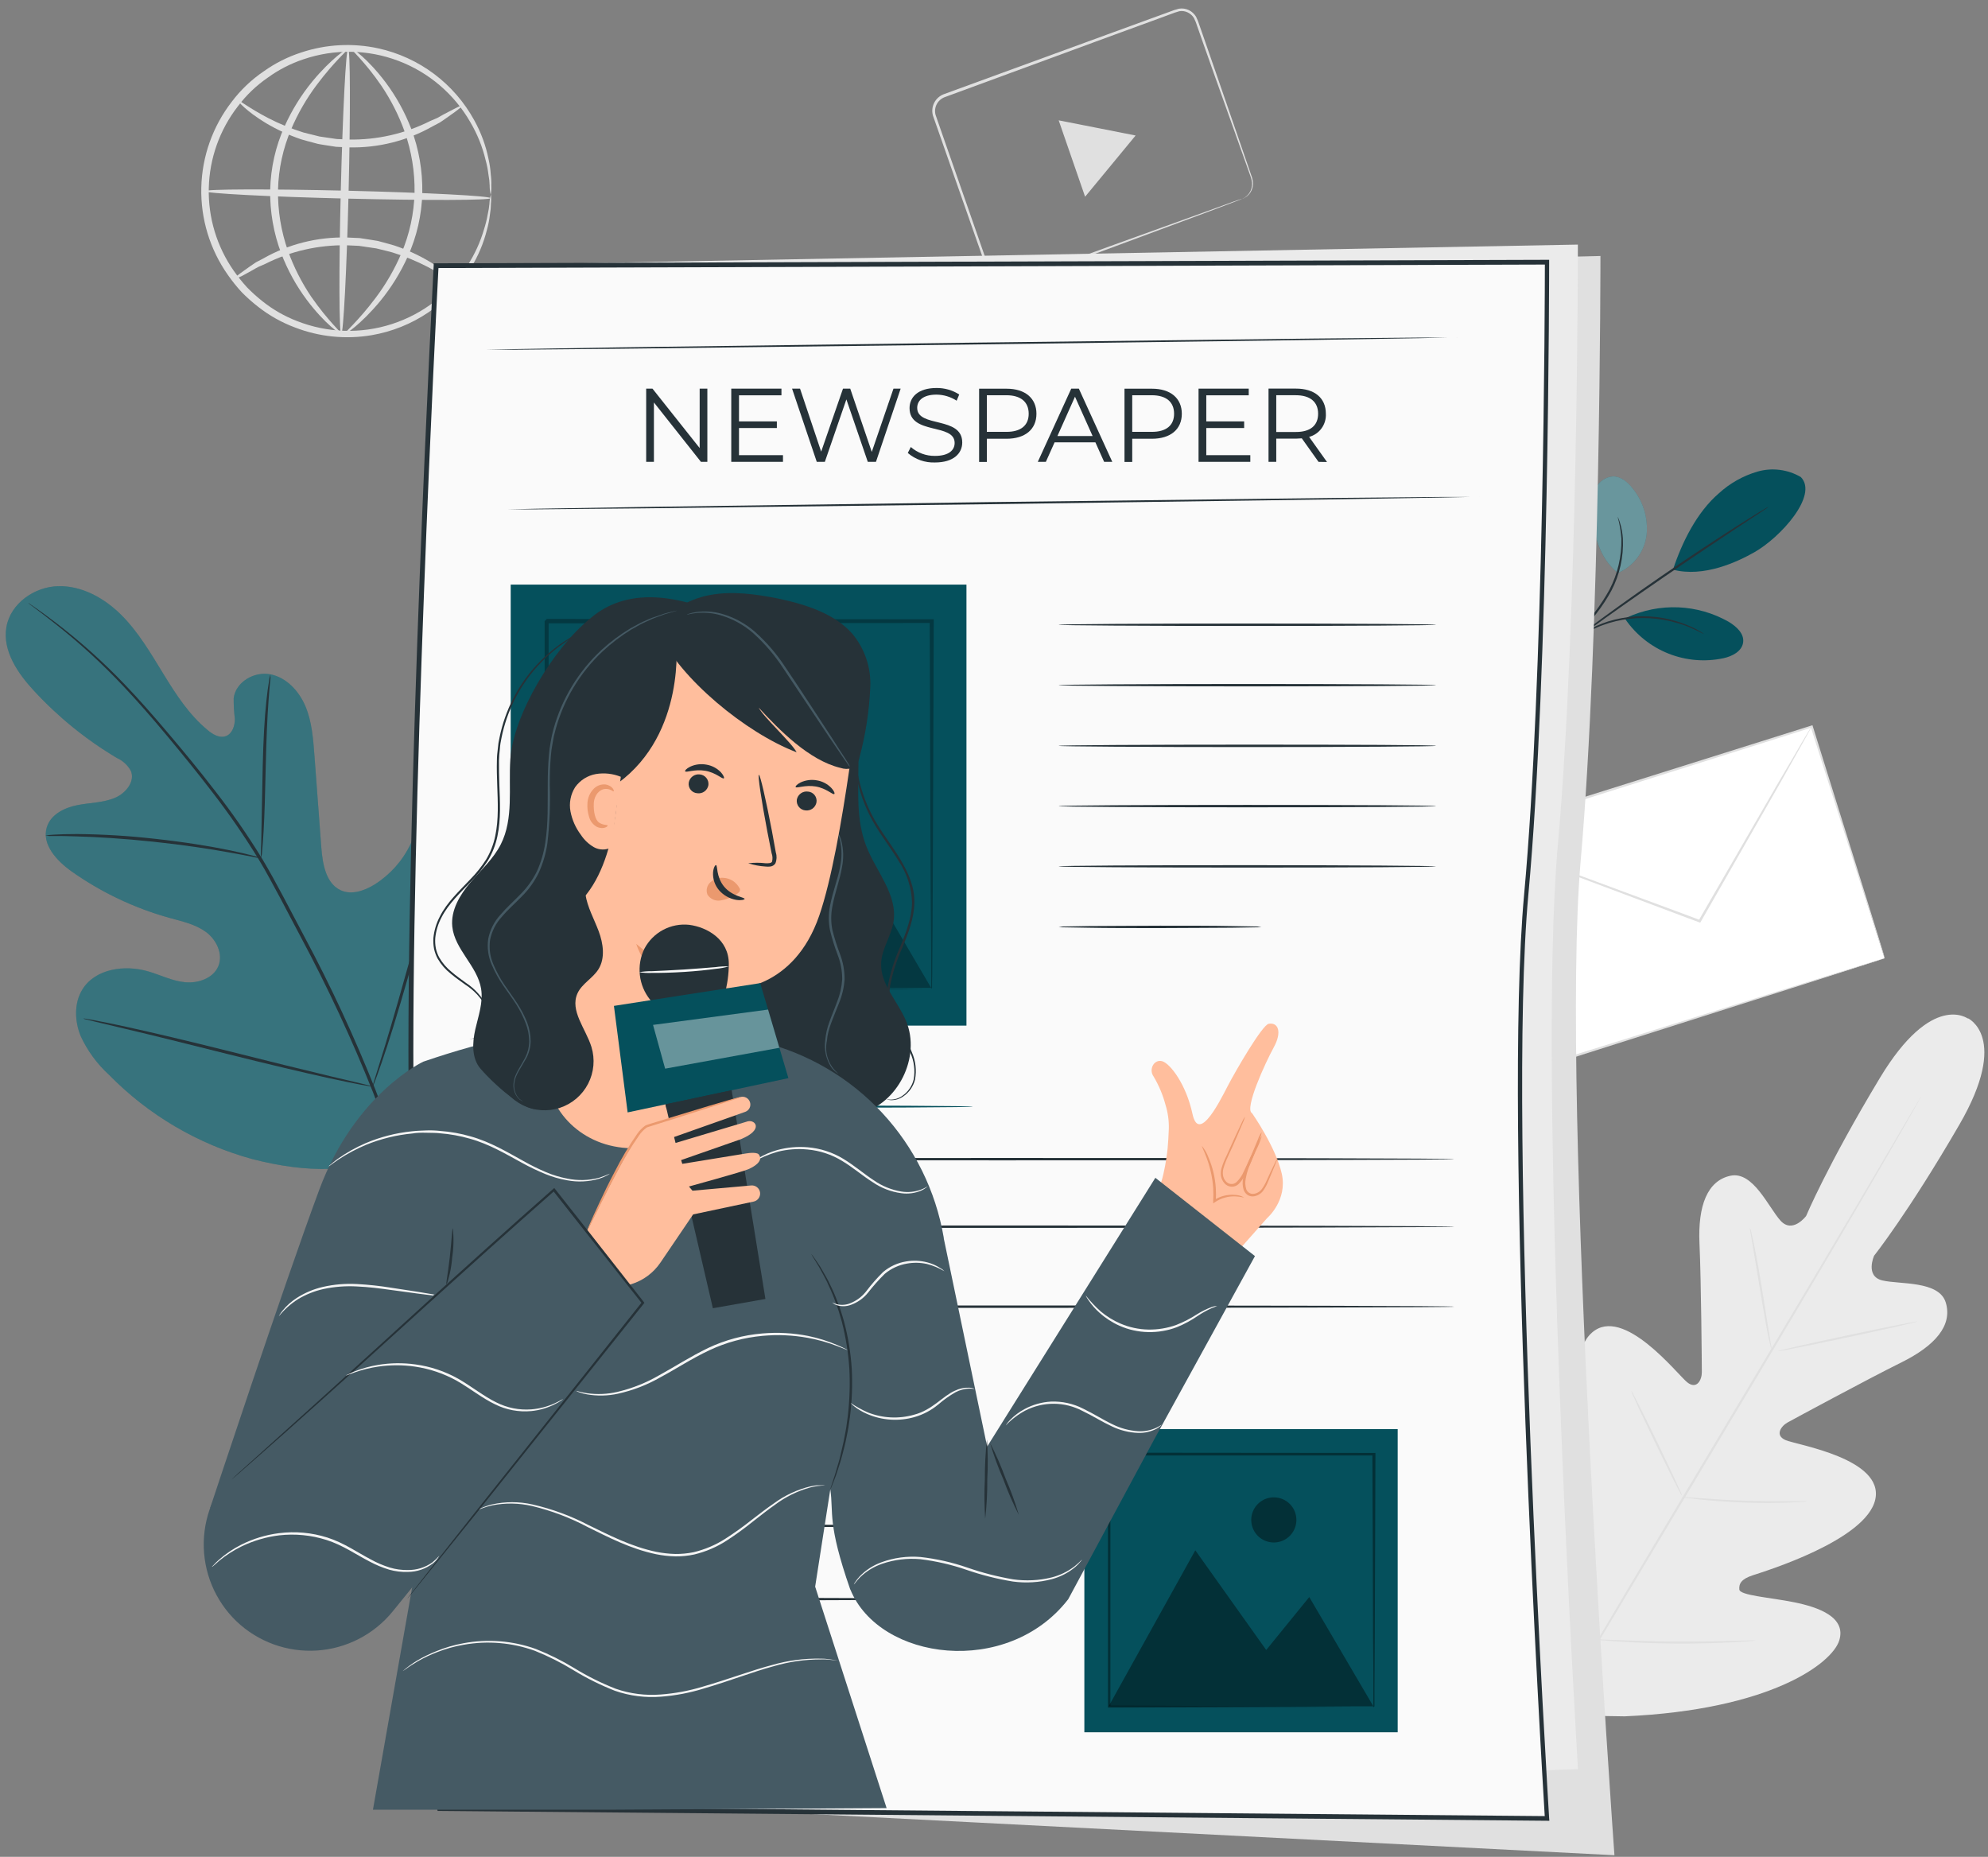 <svg width="227" height="212" viewBox="0 0 227 212" fill="none" xmlns="http://www.w3.org/2000/svg">
<rect x="0" y="0" width="227" height="212" fill="#808080" stroke="none"/>
<path d="M224.737 116.317C224.737 116.317 220.631 113.142 214.641 123.095C208.65 133.049 206.232 138.833 206.232 138.833C206.232 138.833 204.687 140.897 203.306 139.362C201.924 137.828 200.178 133.695 197.601 134.235C194.955 134.796 193.86 137.653 194.056 141.982C194.251 146.31 194.32 155.799 194.325 156.661C194.331 157.524 193.759 158.704 192.653 157.82C191.547 156.936 185.372 148.993 181.779 152.147C178.185 155.301 180.72 167.266 180.953 168.578C181.186 169.891 180.911 170.42 180.276 170.695C179.641 170.97 177.82 168.107 175.973 165.932C174.127 163.758 171.597 161.53 169.676 163.525C167.755 165.52 166.565 174.272 173.91 189.163L177.767 195.836L185.509 195.958C202.104 195.228 209.195 189.936 210.016 187.29C210.836 184.644 207.677 183.501 204.867 182.935C202.057 182.369 198.67 182.162 198.606 181.474C198.543 180.786 198.866 180.273 200.136 179.855C201.406 179.437 213.101 175.87 214.127 171.203C215.154 166.536 205.211 164.975 203.909 164.43C202.607 163.884 203.38 162.81 204.121 162.403C204.861 161.995 213.222 157.476 217.101 155.555C220.98 153.634 222.97 151.322 222.176 148.708C221.403 146.194 216.927 146.665 214.932 146.189C212.937 145.712 213.995 143.368 213.995 143.368C213.995 143.368 217.911 138.447 223.732 128.403C229.553 118.359 224.663 116.232 224.663 116.232" fill="#EBEBEB"/>
<path d="M219.355 125.205C219.322 125.278 219.285 125.348 219.244 125.417C219.165 125.57 219.048 125.777 218.9 126.041L217.545 128.428C216.365 130.497 214.635 133.481 212.486 137.165C208.189 144.52 202.173 154.627 195.489 165.793C188.806 176.959 182.757 187.05 178.423 194.369C176.264 198.036 174.518 201.005 173.301 203.063L171.909 205.429L171.539 206.037C171.499 206.109 171.454 206.177 171.406 206.244L171.517 206.027L171.867 205.402C172.184 204.873 172.639 204.047 173.221 203.021C174.401 200.946 176.132 197.962 178.28 194.284C182.577 186.923 188.594 176.821 195.283 165.65C201.972 154.479 208.01 144.398 212.338 137.075C214.497 133.413 216.249 130.444 217.461 128.38L218.858 126.02C219.016 125.755 219.138 125.554 219.223 125.406C219.308 125.258 219.355 125.205 219.355 125.205Z" fill="#E0E0E0"/>
<path d="M199.813 140.154C199.884 140.324 199.936 140.502 199.967 140.683C200.057 141.033 200.168 141.541 200.3 142.165C200.56 143.419 200.877 145.16 201.189 147.092C201.502 149.023 201.766 150.711 201.973 152.029C202.073 152.622 202.152 153.119 202.221 153.521C202.264 153.704 202.287 153.89 202.29 154.077C202.216 153.908 202.163 153.73 202.131 153.548C202.041 153.199 201.93 152.691 201.809 152.066C201.56 150.807 201.279 149.06 200.951 147.134C200.623 145.208 200.348 143.515 200.131 142.202L199.877 140.71C199.834 140.528 199.813 140.341 199.813 140.154Z" fill="#E0E0E0"/>
<path d="M202.988 154.269C202.988 154.205 206.534 153.396 210.926 152.464C215.318 151.533 218.917 150.824 218.932 150.877C218.948 150.93 215.382 151.75 210.995 152.681C206.608 153.613 202.999 154.332 202.988 154.269Z" fill="#E0E0E0"/>
<path d="M191.95 170.932C192.139 170.915 192.328 170.915 192.516 170.932L194.062 171.048C195.363 171.144 197.163 171.271 199.152 171.334C201.142 171.398 202.947 171.403 204.254 171.392H205.799C205.989 171.373 206.18 171.373 206.37 171.392C206.185 171.437 205.995 171.46 205.804 171.461C205.439 171.493 204.91 171.525 204.259 171.551C202.952 171.604 201.142 171.631 199.147 171.551C197.152 171.472 195.348 171.334 194.046 171.197C193.395 171.123 192.871 171.059 192.506 171.006C192.318 171.007 192.131 170.982 191.95 170.932Z" fill="#E0E0E0"/>
<path d="M186.267 158.798C186.375 158.938 186.466 159.091 186.536 159.253L187.193 160.523C187.722 161.581 188.479 163.095 189.283 164.756C190.087 166.418 190.796 167.931 191.304 169.016L191.892 170.323C191.974 170.48 192.038 170.645 192.082 170.816C191.973 170.675 191.881 170.522 191.807 170.36C191.632 170.016 191.41 169.593 191.151 169.09C190.622 168.032 189.87 166.519 189.066 164.857C188.262 163.195 187.547 161.682 187.039 160.597C186.812 160.068 186.611 159.645 186.452 159.29C186.37 159.134 186.308 158.969 186.267 158.798Z" fill="#E0E0E0"/>
<path d="M174.651 172.276C174.787 172.457 174.902 172.652 174.995 172.858C175.212 173.282 175.525 173.827 175.842 174.483C176.546 175.859 177.509 177.769 178.557 179.886C179.604 182.003 180.546 183.924 181.203 185.321C181.52 185.987 181.779 186.543 181.98 186.977C182.086 187.177 182.173 187.386 182.24 187.601C182.108 187.419 181.995 187.224 181.901 187.019L181.049 185.395C180.345 184.019 179.382 182.109 178.334 179.992C177.287 177.875 176.345 175.954 175.689 174.557L174.911 172.895C174.806 172.697 174.719 172.49 174.651 172.276Z" fill="#E0E0E0"/>
<path d="M182.17 187.183C182.411 187.162 182.654 187.162 182.895 187.183L184.853 187.257C186.509 187.32 188.795 187.4 191.325 187.41C193.854 187.421 196.14 187.384 197.797 187.341L199.76 187.294C200.001 187.274 200.244 187.274 200.485 187.294C200.248 187.343 200.007 187.372 199.765 187.378C199.305 187.415 198.633 187.463 197.807 187.505C196.151 187.59 193.854 187.664 191.325 187.648C188.795 187.632 186.499 187.527 184.848 187.421C184.017 187.368 183.35 187.315 182.884 187.273C182.644 187.261 182.405 187.231 182.17 187.183Z" fill="#E0E0E0"/>
<path d="M206.859 82.966L167.628 95.328L175.96 121.77L215.191 109.408L206.859 82.966Z" fill="white"/>
<path d="M215.197 109.395C215.197 109.395 215.138 109.231 215.032 108.913C214.927 108.596 214.773 108.125 214.577 107.516C214.186 106.289 213.609 104.495 212.873 102.198C211.413 97.605 209.312 91.017 206.756 82.984L206.894 83.058L167.676 95.446L167.766 95.271C170.735 104.696 173.555 113.66 176.09 121.73L175.931 121.645L204.2 112.803L212.291 110.289L214.445 109.622L215.006 109.453L215.202 109.4L215.022 109.464L214.493 109.644L212.376 110.326L204.332 112.898L176.027 121.894L175.905 121.931L175.868 121.809C173.323 113.755 170.497 104.796 167.523 95.35L167.48 95.218L167.613 95.176L206.851 82.835L206.957 82.804L206.989 82.909C209.508 90.98 211.577 97.605 213.016 102.225C213.725 104.516 214.281 106.305 214.657 107.516C214.842 108.12 214.985 108.575 215.08 108.903C215.175 109.231 215.197 109.395 215.197 109.395Z" fill="#E0E0E0"/>
<path d="M206.861 82.951C206.861 82.951 206.861 82.993 206.808 83.073L206.628 83.412L205.909 84.708C205.268 85.851 204.353 87.47 203.226 89.471C200.919 93.503 197.738 99.054 194.198 105.245L194.14 105.346L194.029 105.304L192.817 104.854L174.989 98.165L169.596 96.112L168.136 95.54L167.755 95.382C167.71 95.369 167.667 95.349 167.628 95.323C167.675 95.326 167.722 95.337 167.766 95.355L168.152 95.487L169.634 96.017L175.047 97.98L192.907 104.589L194.119 105.044L193.955 105.103C197.521 98.927 200.728 93.392 203.051 89.37C204.215 87.391 205.168 85.788 205.813 84.655L206.575 83.385C206.66 83.253 206.724 83.147 206.777 83.057C206.801 83.019 206.829 82.983 206.861 82.951Z" fill="#E0E0E0"/>
<path d="M56.035 22.244C55.952 21.897 55.911 21.542 55.913 21.186C55.902 20.768 55.856 20.352 55.776 19.942C55.709 19.377 55.599 18.818 55.448 18.27C55.087 16.755 54.502 15.303 53.712 13.962C51.865 10.738 48.955 8.257 45.479 6.944C42.003 5.631 38.179 5.568 34.662 6.766C33.202 7.251 31.826 7.958 30.582 8.861C29.264 9.765 28.104 10.879 27.147 12.158C25.081 14.827 23.922 18.088 23.84 21.463C23.758 24.838 24.757 28.151 26.692 30.917C27.154 31.577 27.657 32.206 28.2 32.801C28.753 33.368 29.341 33.898 29.962 34.389C31.16 35.344 32.496 36.11 33.926 36.659C37.388 38.021 41.215 38.14 44.755 36.995C48.294 35.851 51.327 33.514 53.336 30.383C54.19 29.076 54.845 27.649 55.278 26.149C55.452 25.607 55.588 25.054 55.686 24.493C55.783 24.086 55.85 23.672 55.887 23.255C55.901 22.896 55.958 22.541 56.056 22.196C56.096 22.548 56.096 22.903 56.056 23.255C56.053 23.679 56.014 24.102 55.94 24.52C55.873 25.095 55.761 25.665 55.606 26.223C55.22 27.775 54.593 29.257 53.749 30.616C52.515 32.626 50.865 34.35 48.91 35.67C46.955 36.991 44.74 37.878 42.414 38.273C39.467 38.768 36.442 38.459 33.656 37.379C32.146 36.812 30.733 36.016 29.465 35.018C28.808 34.508 28.186 33.955 27.602 33.362C27.029 32.739 26.499 32.078 26.015 31.383C23.964 28.471 22.902 24.977 22.985 21.417C23.068 17.856 24.291 14.416 26.475 11.602C27.489 10.259 28.718 9.091 30.111 8.147C31.423 7.21 32.873 6.482 34.408 5.988C37.243 5.047 40.279 4.887 43.197 5.522C45.501 6.028 47.67 7.022 49.559 8.435C51.447 9.849 53.011 11.651 54.146 13.719C54.925 15.116 55.48 16.627 55.792 18.196C55.92 18.762 56.003 19.337 56.04 19.916C56.096 20.337 56.116 20.761 56.099 21.186C56.117 21.54 56.095 21.895 56.035 22.244Z" fill="#E0E0E0"/>
<path d="M52.771 12.053C52.808 12.106 52.511 12.36 51.945 12.783L50.887 13.534C50.68 13.677 50.463 13.841 50.22 13.99L49.416 14.413C46.499 16.075 43.183 16.909 39.827 16.826L38.377 16.762L36.98 16.546C36.752 16.503 36.525 16.477 36.303 16.429L35.652 16.255C35.228 16.138 34.8 16.038 34.398 15.911C32.979 15.429 31.615 14.8 30.328 14.032C28.143 12.709 27.079 11.508 27.153 11.434C27.227 11.36 28.428 12.338 30.63 13.482C31.915 14.144 33.255 14.693 34.636 15.122C35.027 15.233 35.435 15.318 35.847 15.424L36.472 15.582L37.117 15.678L38.451 15.873L39.837 15.932C43.059 15.989 46.246 15.262 49.124 13.815L49.934 13.466C50.183 13.333 50.405 13.196 50.622 13.079L51.749 12.492C52.374 12.164 52.733 12.005 52.771 12.053Z" fill="#E0E0E0"/>
<path d="M26.671 31.885C26.634 31.837 26.93 31.584 27.497 31.16L28.555 30.404C28.767 30.261 28.984 30.102 29.227 29.948L30.026 29.53C32.944 27.866 36.262 27.032 39.62 27.117L41.07 27.181L42.467 27.398C42.695 27.435 42.922 27.466 43.144 27.509L43.79 27.683C44.219 27.805 44.642 27.906 45.044 28.033C46.464 28.51 47.828 29.138 49.114 29.906C51.304 31.229 52.368 32.43 52.289 32.51C52.209 32.589 51.013 31.605 48.812 30.462C47.528 29.797 46.187 29.248 44.806 28.821C44.414 28.71 44.007 28.62 43.594 28.514L42.97 28.361L42.319 28.266L40.991 28.07L39.578 28.006C36.36 27.951 33.177 28.677 30.301 30.123L29.492 30.477C29.243 30.605 29.015 30.742 28.804 30.864L27.687 31.478C27.068 31.779 26.708 31.938 26.671 31.885Z" fill="#E0E0E0"/>
<path d="M56.025 22.624C56.025 22.873 48.712 22.894 39.705 22.677C30.698 22.46 23.396 22.079 23.406 21.83C23.417 21.581 30.714 21.56 39.726 21.777C48.738 21.994 56.03 22.375 56.025 22.624Z" fill="#E0E0E0"/>
<path d="M38.964 38.145C38.715 38.145 38.689 30.832 38.911 21.831C39.133 12.83 39.504 5.527 39.753 5.532C40.001 5.538 40.022 12.845 39.806 21.852C39.589 30.859 39.208 38.151 38.964 38.145Z" fill="#E0E0E0"/>
<path d="M38.964 38.119C38.901 38.214 37.102 36.997 35.027 34.235C33.817 32.614 32.838 30.833 32.117 28.943C31.236 26.616 30.807 24.143 30.852 21.656C30.912 19.157 31.471 16.696 32.498 14.417C33.324 12.575 34.392 10.85 35.673 9.289C37.869 6.643 39.684 5.458 39.742 5.553C39.8 5.648 38.192 6.987 36.175 9.681C34.999 11.245 34.017 12.945 33.249 14.745C32.315 16.933 31.805 19.278 31.746 21.656C31.706 24.041 32.093 26.414 32.889 28.662C33.552 30.503 34.441 32.253 35.535 33.875C37.461 36.653 39.049 38.018 38.964 38.119Z" fill="#E0E0E0"/>
<path d="M40.108 5.537C40.171 5.442 41.97 6.665 44.045 9.422C45.255 11.043 46.236 12.824 46.96 14.713C47.839 17.049 48.266 19.531 48.22 22.027C48.159 24.523 47.6 26.983 46.574 29.261C45.748 31.105 44.681 32.831 43.399 34.394C41.203 37.039 39.388 38.225 39.33 38.13C39.271 38.034 40.88 36.69 42.896 34.002C44.074 32.436 45.058 30.734 45.828 28.932C46.763 26.739 47.275 24.389 47.336 22.005C47.377 19.62 46.99 17.247 46.193 14.999C45.529 13.159 44.64 11.409 43.547 9.787C41.648 7.008 40.028 5.638 40.108 5.537Z" fill="#E0E0E0"/>
<path d="M141.842 22.714C142.166 22.567 142.445 22.337 142.651 22.047C142.889 21.69 142.999 21.263 142.964 20.836C142.932 20.572 142.866 20.314 142.768 20.068L142.45 19.174L138.619 8.426C138.222 7.299 137.804 6.114 137.365 4.881C137.148 4.262 136.926 3.632 136.703 2.992C136.607 2.671 136.483 2.36 136.333 2.06C136.162 1.784 135.916 1.562 135.624 1.42C135.327 1.276 134.992 1.228 134.666 1.282C134.327 1.374 133.993 1.486 133.666 1.616L131.586 2.383L127.236 3.971L107.842 11.104C107.454 11.257 107.136 11.548 106.95 11.921C106.763 12.294 106.721 12.723 106.831 13.126C107.128 13.972 107.419 14.819 107.71 15.655C108.295 17.338 108.874 18.996 109.445 20.629L112.721 30.027C112.853 30.403 112.986 30.774 113.113 31.144C113.215 31.492 113.422 31.801 113.705 32.028C113.983 32.246 114.325 32.369 114.679 32.377C115.045 32.357 115.404 32.267 115.737 32.112L119.844 30.615L127.22 27.937L137.91 24.085L140.82 23.026L141.582 22.767C141.668 22.733 141.757 22.706 141.847 22.688C141.765 22.73 141.68 22.768 141.593 22.799L140.847 23.09L137.958 24.18L127.305 28.138L119.939 30.853L115.838 32.361L115.309 32.557C115.113 32.623 114.907 32.655 114.7 32.652C114.28 32.642 113.873 32.497 113.541 32.239C113.212 31.977 112.971 31.621 112.848 31.218C112.716 30.848 112.589 30.477 112.456 30.102L109.16 20.709C108.588 19.079 108.008 17.422 107.419 15.74L106.524 13.189C106.392 12.706 106.443 12.191 106.668 11.744C106.892 11.296 107.275 10.948 107.741 10.765L127.125 3.685L131.48 2.097L133.571 1.335C133.914 1.194 134.268 1.079 134.629 0.991C135.011 0.931 135.402 0.988 135.751 1.155C136.09 1.322 136.375 1.583 136.571 1.907C136.731 2.222 136.863 2.552 136.963 2.891C137.185 3.531 137.402 4.161 137.619 4.78C138.049 6.019 138.46 7.206 138.852 8.342L142.556 19.084C142.667 19.401 142.768 19.698 142.863 19.984C142.97 20.244 143.04 20.518 143.069 20.799C143.106 21.247 142.982 21.693 142.72 22.058C142.561 22.281 142.35 22.462 142.106 22.587C142.025 22.642 141.936 22.685 141.842 22.714Z" fill="#E0E0E0"/>
<path d="M125.278 14.603L129.67 15.471L126.786 18.968L123.902 22.461L122.394 18.101L120.886 13.74L125.278 14.603Z" fill="#E0E0E0"/>
<path d="M205.628 54.466C204.888 54.033 204.069 53.755 203.218 53.648C202.368 53.54 201.505 53.606 200.681 53.842C199.035 54.323 197.521 55.176 196.257 56.334C193.754 58.488 192.066 61.901 191.028 65.039C194.579 65.965 198.437 64.118 200.305 63.06C203.289 61.382 207.666 56.546 205.628 54.466Z" fill="#05505C"/>
<path d="M184.736 65.421C185.618 65.047 186.386 64.447 186.962 63.681C187.538 62.916 187.902 62.011 188.017 61.06C188.112 60.109 188.017 59.148 187.738 58.233C187.459 57.319 187.002 56.468 186.392 55.731C185.863 55.044 185.091 54.403 184.212 54.393C183.799 54.415 183.399 54.547 183.053 54.775C182.707 55.002 182.428 55.318 182.244 55.689C181.892 56.44 181.742 57.27 181.81 58.097C181.916 60.923 182.54 63.637 184.736 65.421Z" fill="#05505C"/>
<g opacity="0.4">
<path d="M184.737 65.42C185.619 65.046 186.387 64.446 186.963 63.68C187.539 62.914 187.903 62.011 188.018 61.059C188.113 60.108 188.018 59.147 187.739 58.232C187.46 57.318 187.003 56.467 186.393 55.73C185.864 55.042 185.092 54.402 184.213 54.392C183.8 54.414 183.4 54.546 183.054 54.774C182.708 55.002 182.429 55.317 182.245 55.688C181.893 56.439 181.743 57.269 181.811 58.096C181.917 60.922 182.541 63.636 184.737 65.42Z" fill="white"/>
</g>
<path d="M178.419 74.046C178.601 73.909 178.77 73.755 178.922 73.586L180.239 72.284C181.741 70.883 183.008 69.25 183.991 67.447C184.952 65.614 185.407 63.557 185.309 61.489C185.269 60.867 185.156 60.252 184.97 59.658C184.922 59.495 184.864 59.336 184.796 59.181C184.753 59.072 184.727 59.019 184.716 59.023C184.941 59.831 185.083 60.661 185.14 61.499C185.181 63.523 184.713 65.524 183.78 67.32C182.801 69.099 181.568 70.725 180.118 72.146C179.588 72.713 179.144 73.173 178.853 73.501C178.693 73.67 178.547 73.852 178.419 74.046Z" fill="#263238"/>
<path d="M201.973 57.837C201.88 57.875 201.792 57.921 201.708 57.974L200.983 58.408C200.353 58.789 199.448 59.356 198.337 60.059C196.115 61.472 193.072 63.467 189.764 65.743C186.457 68.018 183.515 70.151 181.398 71.723C180.34 72.511 179.488 73.151 178.906 73.606L178.244 74.136C178.162 74.193 178.086 74.259 178.017 74.331C178.107 74.288 178.192 74.235 178.271 74.173L178.964 73.686L181.493 71.865C183.61 70.331 186.595 68.225 189.902 65.949C193.209 63.674 196.252 61.658 198.432 60.208L201.036 58.493L201.74 58.022C201.822 57.966 201.9 57.904 201.973 57.837Z" fill="#263238"/>
<path d="M185.784 70.499C187.617 69.654 189.624 69.257 191.64 69.341C193.657 69.426 195.624 69.99 197.379 70.986C198.262 71.516 199.183 72.336 199.04 73.352C198.897 74.368 197.786 74.939 196.786 75.151C194.69 75.598 192.509 75.414 190.517 74.623C188.525 73.832 186.812 72.469 185.594 70.706" fill="#05505C"/>
<path d="M194.553 72.373C194.389 72.241 194.212 72.126 194.024 72.029C193.844 71.928 193.627 71.802 193.357 71.68C193.061 71.532 192.757 71.4 192.447 71.283C192.073 71.134 191.692 71.005 191.304 70.897C190.859 70.763 190.407 70.653 189.949 70.569C188.902 70.385 187.837 70.319 186.774 70.373C185.712 70.443 184.661 70.635 183.642 70.944C183.2 71.085 182.767 71.251 182.345 71.442C181.983 71.598 181.629 71.775 181.287 71.971C180.959 72.135 180.689 72.341 180.44 72.5C180.228 72.633 180.025 72.78 179.832 72.939C179.658 73.064 179.495 73.204 179.345 73.357C179.376 73.4 180.08 72.828 181.366 72.124C181.718 71.929 182.081 71.753 182.451 71.595C182.843 71.421 183.277 71.283 183.737 71.129C185.746 70.526 187.868 70.401 189.934 70.764C190.384 70.835 190.829 70.934 191.267 71.061C191.654 71.159 192.035 71.278 192.41 71.415C193.744 71.928 194.527 72.415 194.553 72.373Z" fill="#263238"/>
<path d="M46.404 131.356C55.591 123.757 56.776 110.945 55.469 99.605C55.252 97.711 55.3 95.7 54.263 94.107C53.225 92.514 51.029 91.551 49.394 92.488C48.039 93.266 47.558 94.954 46.88 96.372C45.975 98.264 44.553 99.861 42.779 100.981C41.626 101.701 40.133 102.209 38.916 101.648C37.207 100.875 36.831 98.631 36.688 96.747C36.427 93.22 36.164 89.704 35.9 86.201C35.757 84.312 35.609 82.385 34.879 80.644C34.148 78.903 32.714 77.348 30.878 76.988C29.042 76.628 26.909 77.845 26.682 79.724C26.675 80.509 26.721 81.294 26.819 82.073C26.819 82.862 26.534 83.756 25.808 84.037C25.084 84.317 24.279 83.846 23.692 83.338C21.575 81.592 20.072 79.248 18.638 76.909C17.204 74.57 15.807 72.172 13.876 70.236C11.944 68.299 9.367 66.859 6.652 66.923C3.938 66.986 1.196 68.891 0.731 71.596C0.265 74.3 2.033 76.887 3.906 78.898C6.669 81.886 9.849 84.46 13.346 86.54C14.018 86.842 14.574 87.352 14.934 87.995C15.463 89.217 14.357 90.561 13.15 91.08C11.78 91.662 10.245 91.636 8.79 91.932C7.335 92.228 5.795 92.99 5.35 94.435C4.731 96.425 6.509 98.314 8.203 99.51C11.595 101.903 15.374 103.693 19.374 104.802C20.802 105.198 22.295 105.521 23.496 106.389C24.697 107.257 25.507 108.913 24.935 110.3C24.364 111.686 22.644 112.279 21.162 112.147C19.681 112.014 18.326 111.31 16.897 110.898C14.251 110.13 10.896 110.58 9.415 112.956C8.446 114.517 8.515 116.576 9.208 118.285C9.982 119.963 11.083 121.469 12.447 122.714C16.953 127.313 22.599 130.633 28.809 132.335C34.99 133.922 40.604 134.044 46.404 131.372" fill="#05505C"/>
<g opacity="0.2">
<path d="M46.404 131.355C55.591 123.756 56.776 110.944 55.469 99.604C55.252 97.71 55.3 95.699 54.263 94.106C53.225 92.513 51.029 91.55 49.394 92.487C48.039 93.264 47.558 94.953 46.88 96.371C45.975 98.263 44.553 99.86 42.779 100.98C41.626 101.7 40.133 102.208 38.916 101.647C37.207 100.874 36.831 98.63 36.688 96.746C36.427 93.219 36.164 89.703 35.9 86.2C35.757 84.311 35.609 82.385 34.879 80.644C34.148 78.903 32.714 77.347 30.878 76.987C29.042 76.627 26.909 77.844 26.682 79.723C26.675 80.508 26.721 81.293 26.819 82.072C26.819 82.861 26.534 83.755 25.808 84.036C25.084 84.316 24.279 83.845 23.692 83.337C21.575 81.591 20.072 79.246 18.638 76.908C17.204 74.569 15.807 72.171 13.876 70.235C11.944 68.298 9.367 66.858 6.652 66.922C3.938 66.985 1.196 68.891 0.731 71.595C0.265 74.299 2.033 76.886 3.906 78.897C6.669 81.885 9.849 84.459 13.346 86.539C14.018 86.841 14.574 87.351 14.934 87.994C15.463 89.216 14.357 90.56 13.15 91.079C11.78 91.661 10.245 91.635 8.79 91.931C7.335 92.227 5.795 92.989 5.35 94.434C4.731 96.424 6.509 98.313 8.203 99.509C11.595 101.902 15.374 103.692 19.374 104.801C20.802 105.197 22.295 105.52 23.496 106.388C24.697 107.256 25.507 108.912 24.935 110.299C24.364 111.685 22.644 112.278 21.162 112.146C19.681 112.013 18.326 111.309 16.897 110.897C14.251 110.129 10.896 110.579 9.415 112.955C8.446 114.516 8.515 116.575 9.208 118.284C9.982 119.962 11.083 121.468 12.447 122.713C16.953 127.312 22.599 130.632 28.809 132.334C34.99 133.921 40.604 134.043 46.404 131.371" fill="white"/>
</g>
<path d="M47.236 139.765C46.28 134.542 44.825 129.422 42.891 124.477C40.504 118.452 37.772 112.568 34.71 106.855L32.329 102.342C31.54 100.86 30.741 99.394 29.91 98.008C28.274 95.343 26.49 92.773 24.566 90.308C22.751 87.937 20.936 85.757 19.226 83.736C17.517 81.714 15.882 79.857 14.321 78.227C11.867 75.647 9.213 73.265 6.383 71.104C5.383 70.337 4.589 69.771 4.049 69.395L3.425 68.966C3.359 68.913 3.286 68.868 3.208 68.834C3.268 68.894 3.334 68.949 3.404 68.998L4.007 69.448C4.536 69.845 5.314 70.432 6.298 71.21C9.088 73.407 11.707 75.811 14.136 78.401C15.681 80.037 17.311 81.894 18.999 83.921C20.687 85.948 22.497 88.154 24.291 90.504C26.193 92.967 27.96 95.532 29.582 98.188C30.429 99.569 31.17 101.024 31.985 102.506L34.366 107.02C37.421 112.73 40.156 118.606 42.558 124.62C44.507 129.533 45.99 134.617 46.987 139.807" fill="#263238"/>
<path d="M29.809 97.975C29.882 97.707 29.923 97.432 29.931 97.155C29.989 96.626 30.042 95.858 30.1 94.906C30.211 93.006 30.28 90.381 30.343 87.497C30.407 84.613 30.518 81.978 30.656 80.089C30.724 79.141 30.788 78.374 30.841 77.85C30.886 77.576 30.898 77.297 30.878 77.019C30.793 77.283 30.736 77.554 30.709 77.829C30.613 78.358 30.513 79.12 30.412 80.062C30.206 81.957 30.063 84.587 29.999 87.471C29.936 90.355 29.894 92.921 29.851 94.879C29.851 95.774 29.809 96.525 29.793 97.128C29.77 97.41 29.776 97.694 29.809 97.975Z" fill="#263238"/>
<path d="M5.182 95.41C5.504 95.455 5.83 95.467 6.155 95.447C6.785 95.447 7.69 95.447 8.801 95.495C11.04 95.553 14.13 95.743 17.533 96.103C20.935 96.463 23.999 96.929 26.206 97.331C27.307 97.521 28.201 97.701 28.815 97.818C29.131 97.897 29.453 97.951 29.778 97.976C29.478 97.849 29.166 97.751 28.846 97.685C28.238 97.526 27.349 97.31 26.248 97.082C24.047 96.622 20.956 96.119 17.564 95.754C14.654 95.427 11.729 95.251 8.801 95.225C7.679 95.225 6.769 95.251 6.155 95.293C5.828 95.302 5.502 95.341 5.182 95.41Z" fill="#263238"/>
<path d="M42.557 124.052C42.617 123.957 42.665 123.854 42.7 123.745L43.044 122.835C43.34 122.042 43.731 120.883 44.208 119.449C45.15 116.575 46.324 112.569 47.568 108.124C48.812 103.679 49.955 99.657 50.833 96.784C51.267 95.376 51.627 94.223 51.891 93.365C52.002 92.995 52.098 92.688 52.172 92.434C52.213 92.327 52.24 92.215 52.251 92.101C52.251 92.101 52.188 92.201 52.108 92.413C52.029 92.624 51.902 92.942 51.764 93.323C51.468 94.112 51.071 95.27 50.6 96.704C49.658 99.578 48.483 103.584 47.235 108.029C45.986 112.474 44.853 116.496 43.97 119.369L42.911 122.788C42.795 123.163 42.705 123.47 42.625 123.719C42.589 123.827 42.566 123.939 42.557 124.052Z" fill="#263238"/>
<path d="M9.499 116.284C9.604 116.336 9.717 116.372 9.832 116.39L10.79 116.628L14.33 117.47C17.32 118.173 21.437 119.2 25.972 120.338C30.507 121.475 34.651 122.454 37.657 123.116C39.16 123.439 40.377 123.687 41.223 123.846L42.197 124.015C42.309 124.043 42.425 124.056 42.541 124.053C42.437 124.003 42.326 123.967 42.213 123.947L41.25 123.709L37.71 122.872C34.72 122.163 30.603 121.137 26.068 119.999C21.533 118.861 17.389 117.882 14.389 117.226C12.886 116.903 11.663 116.649 10.822 116.496L9.843 116.321C9.73 116.297 9.615 116.284 9.499 116.284Z" fill="#263238"/>
<path d="M56.776 32.143C56.776 32.143 58.941 87.892 59.348 122.786C59.734 156.167 48.574 193.257 50.162 204.936L184.345 211.815C184.345 211.815 178.106 125.559 180.488 98.307C182.763 72.324 182.747 29.227 182.747 29.227L56.776 32.143Z" fill="#E0E0E0"/>
<path d="M51.479 30.334C51.479 30.334 53.697 86.082 54.125 120.977C54.522 154.357 48.564 194.813 50.199 206.492L180.181 201.983C180.181 201.983 175.445 123.771 177.879 96.528C180.197 70.546 180.17 27.926 180.17 27.926L51.479 30.334Z" fill="#EBEBEB"/>
<path d="M49.786 30.338C49.786 30.338 46.516 91.723 46.939 126.617C47.347 159.992 48.527 194.812 50.194 206.491L176.636 207.619C176.636 207.619 171.762 129.406 174.26 102.164C176.636 76.16 176.636 29.941 176.636 29.941L49.786 30.338Z" fill="#FAFAFA"/>
<path d="M176.915 207.883L49.965 206.756L49.928 206.529C48.092 193.781 47.028 155.516 46.674 126.623C46.251 92.12 49.489 30.947 49.521 30.312V30.063L176.889 29.661V29.926C176.889 30.386 176.889 76.493 174.513 102.175C172.042 129.083 176.841 206.804 176.889 207.587L176.915 207.883ZM50.442 206.227L176.386 207.349C176.069 202.142 171.624 128.268 174.031 102.137C176.296 77.483 176.397 34.022 176.402 30.206L50.066 30.603C49.838 34.926 46.827 93.247 47.235 126.612C47.558 155.325 48.611 193.289 50.42 206.227H50.442Z" fill="#263238"/>
<path d="M110.355 66.746H58.315V117.097H110.355V66.746Z" fill="#05505C"/>
<g opacity="0.3">
<path d="M62.349 112.785L76.748 86.876L88.522 103.439L95.676 94.644L106.323 112.785H62.349Z" fill="black"/>
</g>
<g opacity="0.3">
<path d="M93.553 81.838C93.553 82.579 93.333 83.304 92.921 83.92C92.51 84.536 91.924 85.016 91.24 85.3C90.555 85.583 89.802 85.657 89.075 85.513C88.349 85.368 87.681 85.012 87.157 84.488C86.633 83.964 86.276 83.296 86.132 82.569C85.987 81.843 86.061 81.089 86.345 80.405C86.628 79.72 87.109 79.135 87.725 78.723C88.341 78.311 89.065 78.092 89.806 78.092C90.8 78.092 91.753 78.487 92.455 79.189C93.158 79.892 93.553 80.845 93.553 81.838Z" fill="black"/>
</g>
<g opacity="0.3">
<path d="M106.323 112.927C106.317 112.858 106.317 112.789 106.323 112.721C106.323 112.567 106.323 112.377 106.323 112.133C106.323 111.604 106.323 110.842 106.323 109.868C106.323 107.868 106.291 104.984 106.265 101.317C106.238 93.961 106.201 83.489 106.159 70.916L106.371 71.127L62.401 71.164L62.645 70.921V82.224C62.645 85.928 62.645 89.548 62.645 93.072C62.645 100.126 62.645 106.794 62.618 112.927L62.401 112.71L94.194 112.821L103.164 112.874L105.54 112.901H106.159H106.376H106.18H105.587L103.254 112.927L94.332 112.985L62.401 113.096H62.189V112.879C62.189 106.746 62.189 100.079 62.189 93.025C62.189 89.5 62.189 85.876 62.189 82.177V70.921C61.967 71.138 62.486 70.614 62.438 70.667L106.408 70.704H106.619V70.916C106.572 83.547 106.535 94.062 106.508 101.449C106.508 105.095 106.466 107.969 106.455 109.953C106.455 110.911 106.455 111.652 106.429 112.181C106.429 112.414 106.429 112.599 106.429 112.742C106.399 112.807 106.364 112.869 106.323 112.927Z" fill="black"/>
</g>
<path d="M159.595 163.164H123.817V197.778H159.595V163.164Z" fill="#05505C"/>
<g opacity="0.4">
<path d="M126.591 194.813L136.486 177.001L144.583 188.384L149.499 182.34L156.818 194.813H126.591Z" fill="black"/>
</g>
<g opacity="0.4">
<path d="M148.028 173.528C148.029 174.038 147.879 174.537 147.596 174.962C147.313 175.386 146.911 175.717 146.44 175.913C145.969 176.109 145.45 176.16 144.95 176.061C144.449 175.962 143.99 175.716 143.629 175.355C143.268 174.995 143.023 174.535 142.923 174.035C142.824 173.534 142.876 173.016 143.071 172.544C143.267 172.073 143.598 171.671 144.023 171.388C144.447 171.105 144.946 170.955 145.456 170.956C146.138 170.956 146.793 171.227 147.275 171.709C147.757 172.192 148.028 172.846 148.028 173.528Z" fill="black"/>
</g>
<g opacity="0.4">
<path d="M156.817 194.909C156.817 194.909 156.817 194.862 156.817 194.766C156.817 194.671 156.817 194.534 156.817 194.364C156.817 194.012 156.817 193.493 156.817 192.809C156.817 191.433 156.817 189.448 156.78 186.929C156.78 181.87 156.737 174.674 156.706 166.027L156.849 166.175H126.622L126.791 166.006V173.779C126.791 176.319 126.791 178.812 126.791 181.235C126.791 186.083 126.791 190.665 126.791 194.883L126.643 194.735L148.498 194.809L154.663 194.851H156.298H156.722H156.87C156.826 194.857 156.781 194.857 156.737 194.851H156.33H154.742L148.609 194.888L126.659 194.962H126.511V194.814C126.511 190.581 126.511 186.014 126.511 181.167C126.511 178.743 126.511 176.25 126.511 173.71V166.032L126.68 165.857L156.907 165.884H157.055V166.027C157.023 174.711 156.997 181.944 156.981 187.019C156.981 189.528 156.949 191.501 156.944 192.867C156.944 193.523 156.944 194.036 156.944 194.396C156.944 194.56 156.944 194.687 156.944 194.782C156.944 194.878 156.822 194.915 156.817 194.909Z" fill="black"/>
</g>
<path d="M80.769 44.372V52.733H80.039L74.668 45.949V52.733H73.784V44.372H74.504L79.891 51.156V44.372H80.769Z" fill="#263238"/>
<path d="M89.405 51.966V52.733H83.499V44.372H89.23V45.134H84.383V48.113H88.706V48.87H84.383V51.971L89.405 51.966Z" fill="#263238"/>
<path d="M102.841 44.372L100.021 52.733H99.089L96.644 45.6L94.184 52.733H93.263L90.442 44.372H91.353L93.766 51.564L96.258 44.372H97.084L99.544 51.595L102.021 44.372H102.841Z" fill="#263238"/>
<path d="M103.656 51.717L104 51.035C104.762 51.703 105.744 52.065 106.757 52.051C108.345 52.051 109.006 51.395 109.006 50.569C109.006 48.278 103.857 49.685 103.857 46.595C103.857 45.362 104.81 44.298 106.937 44.298C107.855 44.287 108.757 44.545 109.53 45.039L109.234 45.748C108.55 45.303 107.753 45.062 106.937 45.055C105.408 45.055 104.73 45.732 104.73 46.568C104.73 48.865 109.874 47.479 109.874 50.521C109.874 51.754 108.895 52.802 106.757 52.802C105.624 52.843 104.517 52.456 103.656 51.717Z" fill="#263238"/>
<path d="M118.346 47.242C118.346 49.02 117.055 50.094 114.927 50.094H112.684V52.74H111.8V44.379H114.927C117.055 44.374 118.346 45.469 118.346 47.242ZM117.462 47.242C117.462 45.903 116.578 45.125 114.906 45.125H112.684V49.306H114.906C116.578 49.316 117.462 48.554 117.462 47.242Z" fill="#263238"/>
<path d="M125.077 50.5H120.42L119.42 52.733H118.499L122.32 44.372H123.188L127.008 52.733H126.077L125.077 50.5ZM124.759 49.78L122.748 45.293L120.743 49.78H124.759Z" fill="#263238"/>
<path d="M134.946 47.242C134.946 49.02 133.655 50.094 131.528 50.094H129.284V52.74H128.4V44.379H131.528C133.655 44.374 134.946 45.469 134.946 47.242ZM134.063 47.242C134.063 45.903 133.179 45.125 131.507 45.125H129.284V49.306H131.507C133.179 49.316 134.063 48.554 134.063 47.242Z" fill="#263238"/>
<path d="M142.767 51.966V52.733H136.856V44.372H142.587V45.134H137.74V48.113H142.064V48.87H137.74V51.971L142.767 51.966Z" fill="#263238"/>
<path d="M150.557 52.733L148.646 50.045C148.429 50.045 148.212 50.082 147.974 50.082H145.73V52.728H144.847V44.367H147.974C150.091 44.367 151.393 45.425 151.393 47.235C151.426 47.829 151.255 48.416 150.907 48.897C150.559 49.379 150.056 49.727 149.482 49.881L151.525 52.749L150.557 52.733ZM150.509 47.241C150.509 45.902 149.625 45.124 147.953 45.124H145.73V49.32H147.953C149.646 49.331 150.509 48.553 150.509 47.241Z" fill="#263238"/>
<path d="M168.989 56.739H168.698H167.851L164.586 56.808L152.574 57.009L112.949 57.565L73.314 58.041L61.301 58.152H58.036L61.301 58.083L73.308 57.882L112.944 57.327L152.574 56.85L164.581 56.739H167.851H168.698C168.889 56.728 168.989 56.739 168.989 56.739Z" fill="#263238"/>
<path d="M166.437 38.542C166.437 38.542 166.342 38.542 166.152 38.542H165.3L162.035 38.611L150.022 38.812L110.397 39.341L70.762 39.817L58.755 39.928H55.49H54.638C54.447 39.928 54.347 39.928 54.347 39.928H54.638H55.484L58.749 39.859L70.762 39.658L110.392 39.129L150.022 38.653L162.035 38.542H165.3H166.146C166.342 38.531 166.437 38.542 166.437 38.542Z" fill="#263238"/>
<path d="M163.972 71.33C163.972 71.404 154.325 71.468 142.429 71.468C130.533 71.468 120.881 71.404 120.881 71.33C120.881 71.256 130.522 71.192 142.429 71.192C154.336 71.192 163.972 71.256 163.972 71.33Z" fill="#263238"/>
<path d="M163.972 78.229C163.972 78.303 154.325 78.367 142.429 78.367C130.533 78.367 120.881 78.303 120.881 78.229C120.881 78.155 130.522 78.092 142.429 78.092C154.336 78.092 163.972 78.15 163.972 78.229Z" fill="#263238"/>
<path d="M163.972 85.156C163.972 85.23 154.325 85.294 142.429 85.294C130.533 85.294 120.881 85.23 120.881 85.156C120.881 85.082 130.522 85.019 142.429 85.019C154.336 85.019 163.972 85.05 163.972 85.156Z" fill="#263238"/>
<path d="M163.972 92.036C163.972 92.115 154.325 92.174 142.429 92.174C130.533 92.174 120.881 92.115 120.881 92.036C120.881 91.957 130.522 91.898 142.429 91.898C154.336 91.898 163.972 91.951 163.972 92.036Z" fill="#263238"/>
<path d="M163.972 98.916C163.972 98.995 154.325 99.053 142.429 99.053C130.533 99.053 120.881 98.995 120.881 98.916C120.881 98.837 130.522 98.778 142.429 98.778C154.336 98.778 163.972 98.852 163.972 98.916Z" fill="#263238"/>
<path d="M107.593 157.496C107.593 157.57 97.946 157.634 86.05 157.634C74.154 157.634 64.502 157.57 64.502 157.496C64.502 157.422 74.144 157.358 86.05 157.358C97.957 157.358 107.593 157.422 107.593 157.496Z" fill="#263238"/>
<path d="M107.593 165.856C107.593 165.93 97.946 165.994 86.05 165.994C74.154 165.994 64.502 165.93 64.502 165.856C64.502 165.782 74.144 165.719 86.05 165.719C97.957 165.719 107.593 165.777 107.593 165.856Z" fill="#263238"/>
<path d="M107.593 174.212C107.593 174.291 97.946 174.349 86.05 174.349C74.154 174.349 64.502 174.291 64.502 174.212C64.502 174.132 74.144 174.074 86.05 174.074C97.957 174.074 107.593 174.138 107.593 174.212Z" fill="#263238"/>
<path d="M107.593 182.572C107.593 182.646 97.946 182.71 86.05 182.71C74.154 182.71 64.502 182.646 64.502 182.572C64.502 182.498 74.144 182.435 86.05 182.435C97.957 182.435 107.593 182.493 107.593 182.572Z" fill="#263238"/>
<path d="M90.077 191.563C90.077 191.637 84.351 191.701 77.287 191.701C70.222 191.701 64.502 191.637 64.502 191.563C64.502 191.489 70.222 191.426 77.287 191.426C84.351 191.426 90.077 191.484 90.077 191.563Z" fill="#263238"/>
<path d="M144.038 105.826C143.736 105.869 143.432 105.887 143.128 105.879L140.646 105.921C138.529 105.921 135.656 105.964 132.459 105.964C129.263 105.964 126.363 105.964 124.268 105.921L121.786 105.879C121.483 105.887 121.18 105.869 120.881 105.826C121.18 105.783 121.483 105.765 121.786 105.773L124.268 105.731C126.384 105.731 129.263 105.688 132.459 105.688C135.656 105.688 138.55 105.688 140.646 105.731L143.128 105.773C143.432 105.765 143.736 105.783 144.038 105.826Z" fill="#263238"/>
<path d="M166.051 149.187C166.051 149.261 142.953 149.325 114.467 149.325C85.981 149.325 62.861 149.235 62.861 149.187C62.861 149.14 85.955 149.05 114.446 149.05C142.937 149.05 166.051 149.087 166.051 149.187Z" fill="#263238"/>
<path d="M166.051 140.054C166.051 140.128 142.952 140.191 114.466 140.191C85.981 140.191 62.882 140.128 62.882 140.054C62.882 139.98 85.975 139.916 114.466 139.916C142.957 139.916 166.051 139.974 166.051 140.054Z" fill="#263238"/>
<path d="M166.051 132.344C166.051 132.418 142.952 132.481 114.466 132.481C85.981 132.481 62.882 132.418 62.882 132.344C62.882 132.27 85.975 132.206 114.466 132.206C142.957 132.206 166.051 132.254 166.051 132.344Z" fill="#263238"/>
<path d="M111.08 126.348C111.08 126.422 99.872 126.485 86.05 126.485C72.228 126.485 61.015 126.422 61.015 126.348C61.015 126.273 72.223 126.21 86.05 126.21C99.878 126.21 111.08 126.268 111.08 126.348Z" fill="#05505C"/>
<path d="M98.158 127.128C102.508 126.07 105.207 120.694 103.45 116.545C102.513 114.306 100.497 112.37 100.613 109.941C100.693 108.29 101.783 106.845 102.032 105.21C102.502 102.146 100.047 99.505 98.92 96.621C97.751 93.647 98.01 90.335 98.026 87.133C98.041 83.931 97.692 80.497 95.623 78.058L93.057 115.248L98.158 127.128Z" fill="#263238"/>
<path d="M69.159 70.145C65.386 72.458 62.761 76.332 61.221 80.475C59.681 84.618 59.073 89.058 58.613 93.461C57.396 105.094 56.988 116.798 57.39 128.487C71.678 130.292 86.066 132.102 100.434 131.133C97.941 114.729 96.364 98.324 98.359 81.877" fill="#263238"/>
<path d="M101.17 125.488C101.17 125.488 101.345 125.541 101.699 125.546C102.193 125.542 102.672 125.383 103.07 125.091C103.707 124.643 104.157 123.976 104.334 123.218C104.511 122.198 104.376 121.149 103.948 120.207C103.53 119.148 102.821 118.09 102.197 116.857C101.862 116.223 101.609 115.549 101.445 114.851C101.303 114.103 101.28 113.337 101.376 112.581C101.672 110.992 102.164 109.445 102.842 107.977C103.456 106.437 104.112 104.802 104.139 103.056C104.09 101.355 103.558 99.703 102.604 98.293C101.747 96.875 100.757 95.595 99.958 94.272C98.769 92.307 97.984 90.125 97.65 87.853C97.315 85.582 97.438 83.266 98.011 81.042C98.137 80.559 98.291 80.084 98.471 79.619L98.609 79.254C98.625 79.212 98.644 79.171 98.667 79.132C98.664 79.177 98.653 79.222 98.635 79.264C98.635 79.365 98.566 79.486 98.519 79.635C98.408 79.957 98.275 80.439 98.117 81.069C97.701 82.848 97.561 84.681 97.704 86.503C97.909 89.206 98.756 91.82 100.175 94.129C100.969 95.43 101.958 96.706 102.821 98.145C103.684 99.585 104.446 101.241 104.409 103.067C104.372 104.892 103.705 106.543 103.086 108.083C102.412 109.528 101.921 111.052 101.625 112.618C101.526 113.347 101.543 114.086 101.678 114.809C101.831 115.486 102.071 116.141 102.392 116.756C102.996 117.968 103.71 119.042 104.123 120.143C104.554 121.12 104.679 122.205 104.483 123.255C104.286 124.044 103.803 124.733 103.128 125.186C102.709 125.48 102.205 125.627 101.694 125.604C101.563 125.597 101.433 125.574 101.308 125.536C101.259 125.528 101.213 125.512 101.17 125.488Z" fill="#263238"/>
<path d="M137.884 127.773C137.164 128.562 136.492 128.715 136.164 127.18C135.439 123.799 133.64 121.46 132.73 121.169C131.82 120.878 131.105 122.063 131.735 122.926C132.33 123.932 132.784 125.014 133.084 126.143C133.362 127.039 133.489 127.974 133.46 128.911C133.434 129.72 133.381 130.44 133.328 131.08C133.328 131.08 132.989 134.785 131.957 136.505L141.064 143.162L144.684 139.076C144.684 139.076 147.039 137.055 146.361 134.012C145.684 130.969 142.969 127.096 142.969 127.096C142.038 126.641 144.493 121.312 145.446 119.576C146.398 117.84 145.975 116.697 144.869 116.888C144.123 117.02 141.086 122.264 140.181 124.005C139.688 124.958 138.752 126.826 137.884 127.773Z" fill="#FFBE9D"/>
<path d="M97.084 181.469C94.438 173.865 95.201 172.759 94.809 170.039L93.079 181.152L101.238 206.436L69.361 206.621H42.584L48.336 174.008L42.33 166.53L42.203 169.706L23.994 172.177C23.994 172.177 32.366 146.834 36.456 135.833C40.547 124.831 48.336 121.212 48.336 121.212C63.153 116.147 74.213 115.851 87.025 118.973C92.274 120.274 97.031 123.076 100.714 127.037C104.396 130.999 106.844 135.947 107.758 141.278C107.758 141.426 107.811 141.574 107.832 141.717L112.716 165.165L131.925 134.473L143.298 143.411L131.724 164.467L121.972 182.591C115.05 191.529 100.418 189.629 97.1 181.48" fill="#455A64"/>
<path d="M50.945 146.844C50.866 146.844 51.152 145.368 51.358 143.548C51.564 141.727 51.623 140.24 51.707 140.24C51.827 141.352 51.802 142.474 51.633 143.579C51.548 144.693 51.316 145.791 50.945 146.844Z" fill="#263238"/>
<path d="M92.629 143.162C92.629 143.162 92.698 143.231 92.809 143.384L93.28 144.056C93.531 144.409 93.761 144.776 93.968 145.157C94.211 145.602 94.529 146.088 94.783 146.671C95.095 147.293 95.372 147.933 95.614 148.586C95.904 149.285 96.143 150.057 96.37 150.862C96.843 152.635 97.141 154.449 97.259 156.28C97.352 158.11 97.283 159.945 97.053 161.763C96.989 162.181 96.931 162.588 96.873 162.985C96.815 163.382 96.719 163.758 96.651 164.128C96.518 164.864 96.328 165.536 96.169 166.155C96.01 166.774 95.82 167.319 95.672 167.801C95.523 168.282 95.37 168.695 95.238 169.023L94.936 169.79C94.907 169.882 94.866 169.969 94.814 170.05C94.829 169.954 94.853 169.86 94.888 169.769C94.952 169.563 95.037 169.304 95.137 168.991C95.238 168.679 95.391 168.245 95.523 167.758C95.656 167.272 95.846 166.726 95.979 166.107C96.111 165.488 96.301 164.816 96.428 164.081C96.492 163.715 96.577 163.34 96.635 162.943C96.693 162.546 96.741 162.149 96.799 161.731C97.013 159.928 97.075 158.11 96.984 156.296C96.867 154.485 96.581 152.689 96.132 150.93C95.894 150.126 95.688 149.343 95.407 148.671C95.177 148.018 94.912 147.379 94.613 146.755C94.37 146.168 94.084 145.697 93.841 145.231C93.597 144.766 93.386 144.416 93.195 144.115L92.766 143.416C92.714 143.335 92.668 143.25 92.629 143.162Z" fill="#263238"/>
<path d="M112.494 173.393C112.392 171.889 112.38 170.38 112.457 168.874C112.447 167.366 112.527 165.859 112.695 164.36C112.802 165.864 112.815 167.374 112.732 168.88C112.748 170.388 112.668 171.895 112.494 173.393Z" fill="#263238"/>
<path d="M116.34 172.966C115.667 171.65 115.075 170.295 114.568 168.907C113.976 167.551 113.469 166.16 113.049 164.742C113.726 166.056 114.318 167.411 114.822 168.801C115.412 170.157 115.919 171.548 116.34 172.966Z" fill="#263238"/>
<path d="M95.85 189.593H95.713L95.316 189.556L94.676 189.492C94.384 189.456 94.09 189.446 93.797 189.46C91.923 189.455 90.058 189.724 88.262 190.259C85.976 190.873 83.346 191.91 80.324 192.794C78.748 193.281 77.122 193.589 75.477 193.715C73.698 193.857 71.909 193.628 70.222 193.043C68.569 192.395 66.975 191.603 65.46 190.677C64.066 189.825 62.604 189.091 61.089 188.481C58.483 187.537 55.673 187.297 52.945 187.788C51.898 187.965 50.873 188.25 49.886 188.64C49.138 188.927 48.413 189.271 47.716 189.667C47.15 190.011 46.711 190.281 46.436 190.492L46.108 190.72C46.033 190.767 45.996 190.794 45.991 190.789C46.51 190.336 47.068 189.931 47.658 189.577C48.353 189.168 49.078 188.815 49.828 188.518C50.821 188.108 51.855 187.805 52.913 187.614C55.677 187.094 58.53 187.319 61.179 188.264C62.712 188.871 64.19 189.607 65.597 190.466C67.091 191.383 68.664 192.165 70.296 192.805C71.947 193.38 73.698 193.605 75.44 193.466C77.066 193.345 78.674 193.045 80.234 192.572C83.24 191.704 85.886 190.688 88.172 190.095C89.982 189.574 91.861 189.329 93.744 189.37C94.038 189.367 94.332 189.389 94.623 189.434L95.268 189.524L95.66 189.587C95.723 189.579 95.788 189.581 95.85 189.593Z" fill="#F5F5F5"/>
<path d="M94.227 169.562C94.084 169.596 93.939 169.615 93.793 169.62L93.264 169.668C93.057 169.695 92.825 169.763 92.56 169.816C91.083 170.217 89.697 170.896 88.475 171.817C87.681 172.372 86.845 173.034 85.945 173.738C84.994 174.507 84.003 175.226 82.977 175.891C81.842 176.628 80.589 177.165 79.272 177.479C78.565 177.632 77.842 177.704 77.118 177.696C76.377 177.678 75.639 177.595 74.912 177.447C71.964 176.833 69.424 175.484 67.122 174.357C65.108 173.285 62.965 172.474 60.746 171.944C59.254 171.6 57.707 171.574 56.205 171.869C55.799 171.959 55.399 172.077 55.009 172.224C54.876 172.28 54.738 172.326 54.597 172.362C54.721 172.286 54.852 172.222 54.988 172.171C55.372 172 55.771 171.864 56.179 171.764C57.697 171.425 59.27 171.425 60.788 171.764C63.022 172.272 65.182 173.067 67.212 174.129C69.519 175.246 72.054 176.579 74.944 177.177C75.655 177.32 76.377 177.402 77.103 177.421C77.805 177.429 78.505 177.362 79.193 177.22C80.492 176.914 81.729 176.388 82.85 175.664C83.871 175.008 84.858 174.302 85.808 173.547C86.713 172.848 87.559 172.198 88.369 171.642C89.618 170.725 91.038 170.065 92.544 169.7C92.814 169.652 93.073 169.599 93.258 169.578H93.788C93.934 169.565 94.08 169.559 94.227 169.562Z" fill="#F5F5F5"/>
<path d="M123.533 178.093C123.484 178.176 123.425 178.252 123.358 178.321C123.184 178.533 122.991 178.729 122.782 178.908C122.003 179.56 121.09 180.033 120.109 180.295C118.655 180.678 117.139 180.77 115.648 180.565C113.849 180.273 112.079 179.827 110.357 179.231C108.641 178.639 106.867 178.231 105.065 178.014C103.595 177.886 102.116 178.066 100.72 178.543C99.781 178.864 98.925 179.388 98.212 180.078C98.023 180.269 97.846 180.472 97.683 180.686C97.628 180.766 97.564 180.839 97.492 180.903C97.528 180.814 97.576 180.731 97.635 180.655C97.783 180.423 97.951 180.205 98.138 180.004C98.84 179.268 99.704 178.706 100.662 178.363C102.078 177.846 103.589 177.642 105.091 177.765C106.91 177.967 108.701 178.369 110.431 178.966C112.14 179.561 113.896 180.012 115.68 180.316C117.141 180.524 118.628 180.453 120.062 180.104C121.022 179.863 121.922 179.427 122.708 178.824C123.263 178.384 123.507 178.067 123.533 178.093Z" fill="#F5F5F5"/>
<path d="M132.64 162.679C132.64 162.679 132.598 162.732 132.497 162.817C132.353 162.942 132.195 163.05 132.026 163.14C131.391 163.463 130.685 163.622 129.973 163.6C128.925 163.562 127.895 163.306 126.951 162.849C125.893 162.362 124.798 161.663 123.596 161.086C122.593 160.558 121.478 160.278 120.344 160.271C119.211 160.263 118.092 160.529 117.082 161.044C116.25 161.488 115.495 162.061 114.844 162.743C114.844 162.743 114.875 162.679 114.95 162.573C115.063 162.421 115.187 162.276 115.32 162.139C115.807 161.632 116.371 161.205 116.992 160.875C117.919 160.376 118.943 160.085 119.993 160.023C121.277 159.971 122.553 160.251 123.697 160.838C124.919 161.425 125.994 162.129 127.036 162.616C127.947 163.072 128.94 163.34 129.957 163.404C130.643 163.444 131.329 163.321 131.957 163.044C132.412 162.838 132.624 162.653 132.64 162.679Z" fill="#F5F5F5"/>
<path d="M138.99 149.1C138.789 149.195 138.582 149.278 138.371 149.348C137.819 149.597 137.288 149.891 136.784 150.227C136.036 150.745 135.234 151.18 134.392 151.523C133.339 151.923 132.22 152.115 131.095 152.089C129.969 152.066 128.86 151.819 127.83 151.364C126.994 150.993 126.222 150.491 125.544 149.877C125.084 149.471 124.676 149.011 124.327 148.507C124.2 148.327 124.115 148.184 124.057 148.084C123.999 147.983 123.977 147.93 123.988 147.925C124.495 148.573 125.06 149.173 125.676 149.719C126.358 150.294 127.121 150.765 127.941 151.116C128.945 151.546 130.024 151.778 131.116 151.798C132.207 151.819 133.292 151.64 134.318 151.269C135.151 150.942 135.949 150.53 136.699 150.042C137.219 149.717 137.77 149.446 138.345 149.232C138.552 149.154 138.769 149.11 138.99 149.1Z" fill="#F5F5F5"/>
<path d="M111.266 158.578C111.266 158.604 111.049 158.535 110.668 158.541C110.125 158.559 109.593 158.7 109.112 158.953C108.406 159.356 107.741 159.827 107.128 160.361C106.341 161.016 105.428 161.5 104.445 161.784C102.648 162.303 100.726 162.179 99.01 161.435C98.497 161.213 98.014 160.929 97.571 160.588C97.405 160.468 97.254 160.327 97.121 160.17C97.74 160.593 98.397 160.956 99.084 161.255C100.77 161.928 102.632 162.021 104.376 161.52C106.451 160.991 107.705 159.34 109.038 158.779C109.548 158.529 110.112 158.411 110.679 158.435C110.831 158.441 110.983 158.468 111.128 158.514C111.218 158.546 111.271 158.567 111.266 158.578Z" fill="#F5F5F5"/>
<path d="M107.842 145.141C107.224 144.773 106.555 144.495 105.858 144.316C105.102 144.144 104.319 144.128 103.556 144.268C102.622 144.427 101.747 144.833 101.021 145.443C100.338 146.117 99.7 146.834 99.111 147.591C98.601 148.226 97.925 148.706 97.158 148.978C96.64 149.173 96.071 149.186 95.544 149.015C95.403 148.968 95.271 148.898 95.153 148.809C95.073 148.75 95.036 148.713 95.041 148.708C95.047 148.703 95.227 148.814 95.571 148.909C96.076 149.033 96.608 148.992 97.089 148.793C97.81 148.507 98.44 148.034 98.915 147.422C99.501 146.646 100.143 145.913 100.836 145.231C101.591 144.593 102.506 144.174 103.482 144.019C104.278 143.885 105.093 143.921 105.874 144.125C106.398 144.258 106.897 144.476 107.35 144.771C107.534 144.866 107.7 144.991 107.842 145.141Z" fill="#F5F5F5"/>
<path d="M65.788 158.799C65.788 158.772 66.227 158.942 67.042 159.069C68.195 159.23 69.368 159.178 70.503 158.915C72.187 158.517 73.803 157.872 75.297 157C77.012 156.068 78.817 154.883 80.88 153.893C82.825 152.978 84.919 152.419 87.061 152.242C88.805 152.093 90.561 152.189 92.279 152.528C93.434 152.765 94.562 153.119 95.644 153.586C96.031 153.74 96.316 153.899 96.512 153.994C96.615 154.037 96.713 154.092 96.803 154.158C96.803 154.158 96.375 153.983 95.607 153.687C94.517 153.269 93.39 152.954 92.242 152.745C90.54 152.436 88.804 152.359 87.082 152.517C84.973 152.706 82.913 153.263 80.997 154.163C78.959 155.121 77.155 156.317 75.419 157.243C73.9 158.115 72.256 158.75 70.545 159.127C69.386 159.375 68.189 159.399 67.021 159.196C66.706 159.139 66.396 159.056 66.095 158.947C65.986 158.912 65.883 158.862 65.788 158.799Z" fill="#F5F5F5"/>
<path d="M69.635 133.997C69.545 134.073 69.445 134.137 69.339 134.187C69.043 134.346 68.733 134.477 68.413 134.579C67.222 134.929 65.965 134.988 64.746 134.754C63.904 134.607 63.081 134.371 62.29 134.05C61.385 133.679 60.502 133.257 59.644 132.785C57.84 131.806 55.903 130.631 53.633 130.002C52.532 129.686 51.403 129.482 50.262 129.393C49.733 129.33 49.167 129.345 48.637 129.33C48.108 129.314 47.579 129.33 47.076 129.414C45.275 129.583 43.508 130.015 41.832 130.695C40.706 131.164 39.627 131.738 38.609 132.409C38.25 132.648 37.99 132.859 37.8 132.986C37.711 133.061 37.613 133.125 37.509 133.177C37.585 133.089 37.672 133.011 37.768 132.944C37.943 132.801 38.197 132.579 38.551 132.319C39.554 131.607 40.629 131.002 41.758 130.515C43.444 129.802 45.228 129.345 47.05 129.16C47.579 129.097 48.108 129.091 48.637 129.065C49.167 129.039 49.733 129.065 50.294 129.123C51.451 129.209 52.597 129.415 53.712 129.737C56.025 130.377 57.983 131.579 59.771 132.558C60.612 133.034 61.48 133.462 62.37 133.838C63.143 134.163 63.948 134.406 64.772 134.563C65.966 134.811 67.2 134.782 68.381 134.478C68.808 134.342 69.227 134.181 69.635 133.997Z" fill="#F5F5F5"/>
<path d="M105.932 135.431C105.932 135.431 105.884 135.489 105.768 135.579C105.605 135.711 105.428 135.823 105.239 135.913C104.505 136.233 103.697 136.343 102.905 136.23C101.735 136.072 100.618 135.641 99.645 134.971C98.523 134.267 97.433 133.314 96.153 132.542C94.952 131.81 93.6 131.365 92.2 131.24C91.057 131.13 89.904 131.218 88.792 131.499C87.771 131.79 86.791 132.21 85.876 132.748C85.876 132.748 85.929 132.69 86.045 132.605C86.214 132.474 86.391 132.354 86.575 132.245C87.249 131.837 87.975 131.522 88.734 131.309C89.868 130.996 91.049 130.886 92.221 130.986C93.661 131.104 95.054 131.555 96.29 132.304C97.597 133.097 98.682 134.055 99.778 134.759C100.716 135.416 101.79 135.854 102.921 136.04C103.684 136.165 104.468 136.086 105.191 135.812C105.678 135.621 105.916 135.431 105.932 135.431Z" fill="#F5F5F5"/>
<path d="M50.69 148.025C50.426 148.026 50.163 148.006 49.902 147.966L47.785 147.702L44.61 147.273C43.419 147.109 42.117 146.935 40.742 146.876C39.455 146.805 38.165 146.906 36.905 147.178C35.88 147.409 34.899 147.804 34 148.347C33.181 148.871 32.452 149.523 31.841 150.279C31.865 150.215 31.897 150.155 31.936 150.099C32.038 149.931 32.153 149.772 32.28 149.623C32.739 149.061 33.283 148.575 33.894 148.183C34.8 147.602 35.799 147.18 36.847 146.935C38.128 146.641 39.445 146.529 40.758 146.601C42.059 146.672 43.355 146.811 44.642 147.019L47.817 147.506L49.934 147.861C50.191 147.889 50.444 147.944 50.69 148.025Z" fill="#F5F5F5"/>
<path d="M95.576 94.912C95.8 95.222 95.963 95.573 96.057 95.944C96.323 96.958 96.35 98.019 96.136 99.045C95.93 100.357 95.353 101.823 95.041 103.506C94.872 104.38 94.872 105.278 95.041 106.152C95.273 107.09 95.563 108.012 95.909 108.914C96.264 109.838 96.444 110.819 96.438 111.809C96.378 112.729 96.169 113.633 95.819 114.486C95.195 116.106 94.507 117.513 94.422 118.815C94.272 119.503 94.315 120.219 94.546 120.884C94.778 121.549 95.189 122.137 95.734 122.583C95.645 122.542 95.562 122.491 95.486 122.429C95.257 122.257 95.057 122.05 94.893 121.816C94.324 120.919 94.088 119.852 94.226 118.799C94.287 118.075 94.447 117.363 94.702 116.683C94.956 115.952 95.29 115.196 95.581 114.386C95.914 113.558 96.112 112.683 96.168 111.793C96.168 110.835 95.989 109.885 95.639 108.994C95.29 108.08 95 107.145 94.771 106.194C94.591 105.288 94.591 104.354 94.771 103.448C95.105 101.728 95.697 100.273 95.919 98.997C96.142 97.995 96.142 96.957 95.919 95.955C95.829 95.6 95.714 95.251 95.576 94.912Z" fill="#455A64"/>
<path d="M81.764 123.545C82.691 118.365 83.765 112.93 83.765 112.93C83.765 112.93 90.644 112.999 93.549 104.532C96.333 96.462 98.344 77.015 98.344 77.015C93.942 74.276 88.808 72.95 83.631 73.214C78.454 73.478 73.482 75.319 69.382 78.491L62.534 120.677C61.74 125.572 65.317 130.155 70.567 130.965C75.869 131.811 80.881 128.477 81.764 123.545Z" fill="#FFBE9D"/>
<path d="M93.232 91.588C93.184 91.88 93.023 92.141 92.785 92.317C92.547 92.492 92.249 92.566 91.957 92.525C91.813 92.511 91.673 92.468 91.546 92.399C91.419 92.33 91.306 92.236 91.216 92.123C91.125 92.01 91.058 91.881 91.018 91.742C90.978 91.603 90.966 91.457 90.983 91.313C91.032 91.022 91.193 90.762 91.431 90.587C91.669 90.412 91.966 90.337 92.258 90.377C92.404 90.387 92.546 90.427 92.675 90.495C92.805 90.562 92.919 90.656 93.01 90.77C93.102 90.883 93.169 91.015 93.207 91.156C93.245 91.297 93.254 91.444 93.232 91.588Z" fill="#263238"/>
<path d="M95.263 90.658C95.099 90.779 94.364 90.002 93.147 89.795C91.93 89.589 90.956 90.033 90.85 89.859C90.802 89.785 90.988 89.546 91.422 89.33C92.005 89.06 92.658 88.979 93.29 89.097C93.916 89.202 94.491 89.506 94.93 89.965C95.263 90.319 95.343 90.605 95.263 90.658Z" fill="#263238"/>
<path d="M80.891 89.63C80.844 89.922 80.684 90.184 80.445 90.359C80.206 90.535 79.908 90.609 79.615 90.566C79.47 90.556 79.329 90.516 79.2 90.449C79.071 90.382 78.957 90.288 78.866 90.175C78.774 90.062 78.707 89.931 78.669 89.791C78.63 89.651 78.621 89.504 78.642 89.36C78.691 89.068 78.852 88.807 79.09 88.632C79.327 88.456 79.624 88.379 79.917 88.418C80.061 88.432 80.201 88.475 80.328 88.544C80.455 88.613 80.567 88.707 80.658 88.82C80.748 88.933 80.816 89.062 80.856 89.201C80.896 89.34 80.907 89.486 80.891 89.63Z" fill="#263238"/>
<path d="M82.648 88.863C82.484 88.985 81.748 88.207 80.531 88.001C79.314 87.794 78.34 88.239 78.234 88.064C78.181 87.99 78.367 87.752 78.806 87.535C79.387 87.265 80.039 87.183 80.669 87.302C81.296 87.408 81.873 87.712 82.314 88.17C82.648 88.546 82.727 88.831 82.648 88.863Z" fill="#263238"/>
<path d="M85.436 98.563C86.106 98.481 86.783 98.481 87.453 98.563C87.765 98.563 88.067 98.563 88.156 98.373C88.237 98.059 88.221 97.729 88.109 97.425C87.955 96.632 87.786 95.801 87.617 94.933C86.939 91.382 86.511 88.488 86.654 88.461C86.796 88.435 87.458 91.287 88.135 94.838C88.294 95.711 88.442 96.547 88.59 97.341C88.717 97.745 88.699 98.181 88.537 98.574C88.474 98.674 88.387 98.759 88.285 98.822C88.184 98.884 88.069 98.922 87.95 98.934C87.774 98.955 87.597 98.955 87.421 98.934C86.747 98.893 86.08 98.768 85.436 98.563Z" fill="#263238"/>
<path d="M83.765 112.93C79.653 112.273 75.806 110.485 72.652 107.766C72.652 107.766 74.425 114.248 83.284 114.968L83.765 112.93Z" fill="#EB996E"/>
<path d="M84.421 101.373C84.243 101.044 83.985 100.766 83.67 100.565C83.355 100.364 82.994 100.247 82.621 100.224C82.352 100.201 82.081 100.232 81.825 100.317C81.568 100.402 81.331 100.537 81.129 100.717C80.931 100.888 80.792 101.116 80.729 101.37C80.666 101.624 80.684 101.891 80.78 102.135C80.935 102.384 81.161 102.581 81.428 102.701C81.696 102.82 81.994 102.857 82.283 102.807C82.887 102.709 83.465 102.49 83.981 102.161C84.136 102.091 84.274 101.99 84.389 101.865C84.444 101.807 84.481 101.733 84.494 101.654C84.507 101.575 84.496 101.493 84.463 101.42" fill="#EB996E"/>
<path d="M81.754 98.774C81.956 98.774 81.754 100.102 82.68 101.224C83.606 102.346 85.046 102.447 85.025 102.632C85.025 102.716 84.67 102.828 84.083 102.743C83.317 102.616 82.619 102.227 82.109 101.642C81.624 101.076 81.377 100.344 81.421 99.6C81.469 99.044 81.67 98.748 81.754 98.774Z" fill="#263238"/>
<path d="M75.272 72.294C77.6 77.427 85.141 83.672 90.962 85.889C90.433 84.831 87.162 81.851 86.633 80.793C88.983 83.344 92.375 86.81 95.968 87.672C96.382 87.81 96.826 87.825 97.248 87.715C97.483 87.589 97.686 87.411 97.841 87.194C97.996 86.978 98.099 86.729 98.143 86.466C98.838 83.872 99.249 81.211 99.37 78.528C99.495 76.269 98.751 74.049 97.291 72.321C95.306 70.088 92.068 69.019 88.946 68.357C86.331 67.828 83.596 67.447 81.008 67.945C78.42 68.442 76.023 69.924 75.245 72.109" fill="#263238"/>
<path d="M61.386 91.625C61.341 89.633 61.415 87.639 61.608 85.656C62.195 81.121 63.608 64.642 78.822 68.881L77.203 73.114C77.203 73.114 78.372 83.698 70.561 89.413C70.561 89.413 70.593 99.997 65.19 103.823C65.19 103.823 61.417 96.642 61.386 91.651" fill="#263238"/>
<path d="M70.889 88.689C69.991 88.326 69.01 88.216 68.053 88.372C67.092 88.54 66.237 89.08 65.672 89.874C65.15 90.7 64.961 91.693 65.142 92.653C65.329 93.612 65.73 94.517 66.317 95.299C66.697 95.883 67.208 96.371 67.81 96.722C68.113 96.891 68.453 96.983 68.8 96.989C69.147 96.996 69.49 96.916 69.799 96.759" fill="#FFBE9D"/>
<path d="M69.376 94.239C69.476 94.298 68.974 94.769 68.164 94.409C67.95 94.292 67.762 94.134 67.609 93.945C67.456 93.755 67.343 93.537 67.275 93.303C67.105 92.779 67.038 92.227 67.079 91.678C67.111 91.085 67.353 90.522 67.762 90.091C67.932 89.905 68.143 89.761 68.378 89.669C68.612 89.577 68.865 89.54 69.117 89.561C69.995 89.699 70.175 90.35 70.058 90.35C69.942 90.35 69.688 90.038 69.09 90.075C68.492 90.112 67.852 90.742 67.804 91.705C67.757 92.668 67.952 93.62 68.423 93.927C68.894 94.234 69.333 94.155 69.376 94.239Z" fill="#EB996E"/>
<path d="M68.578 98.282C67.181 98.811 66.63 100.6 66.847 102.087C67.064 103.574 67.837 104.918 68.361 106.32C68.885 107.723 69.128 109.406 68.324 110.676C67.673 111.707 66.445 112.305 65.942 113.411C65.043 115.391 66.884 117.444 67.53 119.518C67.961 120.919 67.826 122.432 67.154 123.734C66.481 125.037 65.325 126.023 63.934 126.482C62.542 126.942 61.026 126.837 59.711 126.191C58.395 125.545 57.386 124.409 56.899 123.027C55.412 118.793 59.227 114.189 58.153 109.839" fill="#263238"/>
<path d="M67.334 70.675C63.307 73.897 58.613 81.534 58.274 86.677C58.052 89.963 58.671 93.461 57.184 96.398C56.343 98.06 54.914 99.335 53.707 100.759C52.501 102.182 51.458 103.934 51.644 105.791C51.913 108.411 54.512 110.289 54.935 112.887C55.189 114.438 54.623 115.988 54.273 117.523C53.924 119.058 53.845 120.83 54.871 122.021C56.523 123.926 61.169 128.244 62.423 126.053C63.677 123.863 62.211 115.766 62.021 113.247C61.022 99.95 62.22 86.578 65.566 73.67" fill="#263238"/>
<path d="M53.627 118.602C53.822 118.598 54.015 118.573 54.204 118.528C54.428 118.46 54.639 118.35 54.823 118.205C55.07 118.001 55.273 117.749 55.421 117.464C55.612 117.113 55.727 116.725 55.76 116.327C55.791 115.852 55.698 115.378 55.49 114.951C54.929 113.919 54.115 113.046 53.124 112.416C52.595 112.03 52.024 111.638 51.468 111.173C50.871 110.7 50.367 110.12 49.981 109.463C49.79 109.107 49.649 108.726 49.563 108.331C49.485 107.921 49.461 107.503 49.489 107.087C49.574 106.224 49.828 105.387 50.235 104.621C51.029 103.034 52.415 101.758 53.706 100.388C54.375 99.708 54.973 98.961 55.49 98.16C55.993 97.325 56.351 96.411 56.548 95.456C56.961 93.508 56.839 91.535 56.776 89.635C56.744 88.693 56.712 87.756 56.739 86.841C56.739 86.386 56.786 85.931 56.844 85.486C56.871 85.264 56.887 85.042 56.919 84.819L57.046 84.174C57.67 81.119 59.109 78.291 61.21 75.987C62.014 75.114 62.9 74.32 63.856 73.617C64.295 73.326 64.698 73.045 65.084 72.818C65.47 72.59 65.83 72.389 66.142 72.236L67.037 71.828C67.296 71.722 67.529 71.648 67.709 71.585L68.127 71.442C68.172 71.422 68.22 71.408 68.269 71.399C68.269 71.399 68.227 71.399 68.137 71.468L67.73 71.632C67.55 71.712 67.322 71.791 67.068 71.902L66.19 72.331C65.862 72.49 65.518 72.712 65.131 72.929C64.745 73.146 64.359 73.458 63.93 73.738C62.989 74.448 62.117 75.246 61.327 76.12C59.275 78.41 57.873 81.207 57.268 84.221C57.225 84.433 57.188 84.645 57.146 84.862C57.104 85.079 57.099 85.296 57.077 85.513C57.019 85.952 56.993 86.396 56.977 86.851C56.977 87.756 56.977 88.682 57.019 89.624C57.088 91.508 57.215 93.498 56.792 95.498C56.585 96.484 56.213 97.427 55.691 98.287C55.163 99.104 54.553 99.864 53.87 100.557C52.563 101.928 51.225 103.166 50.431 104.711C50.037 105.445 49.789 106.248 49.701 107.077C49.671 107.471 49.692 107.868 49.764 108.257C49.841 108.626 49.971 108.983 50.15 109.315C50.516 109.952 50.999 110.514 51.574 110.971C52.103 111.432 52.68 111.829 53.209 112.22C54.217 112.885 55.038 113.795 55.596 114.866C55.811 115.318 55.902 115.818 55.86 116.316C55.818 116.731 55.69 117.133 55.484 117.496C55.324 117.787 55.106 118.043 54.844 118.248C54.648 118.394 54.425 118.5 54.188 118.56C54.045 118.596 53.897 118.61 53.749 118.602H53.627Z" fill="#263238"/>
<path d="M59.74 125.73C59.682 125.722 59.625 125.706 59.571 125.682C59.414 125.609 59.274 125.504 59.158 125.375C58.941 125.122 58.783 124.823 58.697 124.501C58.61 124.178 58.598 123.84 58.661 123.513C58.761 122.629 59.439 121.772 59.984 120.719C60.269 120.152 60.421 119.527 60.428 118.893C60.421 118.181 60.283 117.476 60.021 116.813C59.739 116.074 59.384 115.365 58.962 114.696C58.523 114.003 57.999 113.315 57.502 112.58C56.968 111.815 56.514 110.998 56.147 110.14C55.745 109.219 55.605 108.204 55.745 107.209C55.947 106.17 56.434 105.207 57.153 104.43C57.841 103.615 58.65 102.906 59.407 102.123C60.183 101.353 60.825 100.459 61.307 99.477C61.776 98.446 62.096 97.354 62.259 96.233C62.619 93.958 62.524 91.688 62.545 89.502C62.545 88.407 62.582 87.327 62.672 86.279L62.751 85.491L62.878 84.724C62.96 84.217 63.069 83.715 63.206 83.221C64.161 79.766 66.057 76.644 68.683 74.204C69.698 73.276 70.802 72.451 71.98 71.743C72.51 71.457 73.002 71.171 73.473 70.96C73.944 70.748 74.377 70.547 74.78 70.431L75.838 70.066C76.15 69.97 76.425 69.917 76.642 69.859L77.14 69.743C77.195 69.728 77.252 69.718 77.309 69.711C77.257 69.737 77.202 69.756 77.145 69.769L76.653 69.912C76.441 69.975 76.171 70.044 75.865 70.14L74.806 70.531C74.409 70.674 73.991 70.891 73.52 71.097C73.049 71.304 72.573 71.627 72.049 71.896C70.891 72.612 69.806 73.439 68.811 74.368C66.212 76.807 64.344 79.922 63.418 83.364C63.279 83.848 63.173 84.341 63.101 84.84L62.974 85.597L62.894 86.375C62.81 87.433 62.778 88.492 62.778 89.55C62.853 91.811 62.76 94.076 62.497 96.323C62.327 97.469 61.998 98.586 61.518 99.641C61.025 100.656 60.363 101.579 59.56 102.372C58.798 103.16 57.973 103.869 57.317 104.658C56.627 105.396 56.157 106.313 55.962 107.304C55.824 108.255 55.954 109.227 56.338 110.108C56.691 110.952 57.131 111.758 57.65 112.511C58.142 113.246 58.666 113.94 59.105 114.628C59.537 115.296 59.902 116.005 60.196 116.744C60.455 117.433 60.59 118.162 60.592 118.898C60.58 119.557 60.415 120.203 60.111 120.787C59.539 121.846 58.867 122.687 58.756 123.528C58.69 123.843 58.695 124.169 58.77 124.482C58.845 124.795 58.989 125.087 59.19 125.338C59.343 125.507 59.531 125.64 59.74 125.73Z" fill="#455A64"/>
<path d="M97.036 87.545C96.97 87.481 96.911 87.41 96.862 87.333L96.407 86.682C95.994 86.084 95.438 85.269 94.766 84.28L89.432 76.294C88.473 74.826 87.33 73.487 86.029 72.31C84.957 71.366 83.694 70.665 82.325 70.256C81.403 69.981 80.435 69.891 79.478 69.992C78.801 70.076 78.42 70.203 78.42 70.172C78.501 70.129 78.586 70.095 78.674 70.071C78.927 69.987 79.188 69.925 79.452 69.886C80.426 69.741 81.419 69.803 82.368 70.066C83.775 70.458 85.078 71.157 86.183 72.114C87.511 73.295 88.677 74.647 89.649 76.135C91.766 79.258 93.581 82.11 94.941 84.168C95.581 85.179 96.116 86.01 96.528 86.624L96.941 87.301C96.984 87.377 97.016 87.459 97.036 87.545Z" fill="#455A64"/>
<path d="M74.567 119.978L81.399 149.364L87.4 148.305L82.595 118.603L74.567 119.978Z" fill="#263238"/>
<path d="M80.685 116.2C82.648 115.555 83.22 112.11 83.22 110.046C83.22 107.252 80.754 105.86 78.706 105.59C77.676 105.477 76.635 105.677 75.721 106.164C74.806 106.651 74.059 107.403 73.578 108.321C73.125 109.254 72.946 110.296 73.062 111.327C73.178 112.357 73.585 113.334 74.234 114.142C74.905 114.931 75.774 115.528 76.751 115.872C77.728 116.216 78.779 116.295 79.796 116.1" fill="#263238"/>
<path d="M70.101 114.845L71.667 127.006L90.024 123.095L86.807 112.247L70.101 114.845Z" fill="#05505C"/>
<g opacity="0.4">
<path d="M87.702 115.264L74.567 117.015L75.948 122.011L88.993 119.629L87.702 115.264Z" fill="#FAFAFA"/>
</g>
<path d="M83.22 110.337C82.734 110.476 82.236 110.568 81.733 110.613C80.812 110.74 79.531 110.877 78.113 110.967C76.695 111.057 75.409 111.089 74.478 111.078C73.974 111.103 73.469 111.076 72.97 110.999C73.466 110.915 73.969 110.876 74.473 110.882C75.404 110.84 76.685 110.782 78.097 110.692C79.51 110.602 80.786 110.496 81.712 110.417C82.211 110.344 82.716 110.318 83.22 110.337Z" fill="#FAFAFA"/>
<path d="M75.985 126.085L83.542 124.477V125.217L76.118 126.646L75.985 126.085Z" fill="#263238"/>
<path d="M63.708 142.405L66.968 140.69C66.968 140.69 72.381 129.181 73.879 128.577C75.112 128.08 82.108 125.984 84.542 125.254C84.765 125.188 85.005 125.213 85.21 125.323C85.415 125.433 85.569 125.619 85.637 125.842C85.707 126.057 85.692 126.291 85.593 126.496C85.494 126.7 85.32 126.858 85.108 126.937L76.969 129.816L77.139 130.493L85.399 128.022C86.262 127.826 87.214 128.99 84.6 130.064L77.774 132.451L77.906 132.88L85.209 131.689C85.574 131.625 86.563 131.52 86.68 131.874C86.68 131.874 87.378 132.62 85.463 133.488C84.801 133.784 78.668 135.467 78.668 135.467L79.07 135.944L85.78 135.346C86.015 135.326 86.249 135.396 86.435 135.541C86.621 135.686 86.746 135.896 86.785 136.129C86.822 136.365 86.766 136.606 86.631 136.803C86.495 137 86.289 137.137 86.055 137.187L79.144 138.653L75.413 144.151C74.619 145.325 73.449 146.192 72.096 146.612L65.37 148.702L63.708 142.405Z" fill="#FFBE9D"/>
<path d="M84.559 125.254C84.559 125.254 84.479 125.302 84.326 125.36L83.627 125.603L81.05 126.434L77.235 127.656L74.975 128.365L74.388 128.551L74.086 128.646C73.992 128.668 73.901 128.703 73.816 128.752C73.487 128.997 73.2 129.296 72.97 129.636C72.04 130.974 71.2 132.372 70.456 133.821C69.747 135.15 69.133 136.361 68.625 137.383L67.429 139.801C67.297 140.066 67.191 140.283 67.101 140.457C67.011 140.632 66.979 140.685 66.969 140.679C66.984 140.595 67.011 140.513 67.048 140.436L67.334 139.759C67.588 139.171 67.964 138.33 68.451 137.298C68.937 136.266 69.509 135.044 70.228 133.705C70.969 132.237 71.811 130.823 72.747 129.471C72.999 129.1 73.314 128.776 73.679 128.514C73.779 128.459 73.886 128.416 73.996 128.387L74.298 128.291L74.891 128.111L77.155 127.413L80.992 126.249L83.585 125.487L84.289 125.296C84.377 125.273 84.468 125.258 84.559 125.254Z" fill="#EB996E"/>
<path d="M27.015 185.121C28.23 186.276 29.671 187.167 31.246 187.739C32.822 188.311 34.499 188.551 36.171 188.445C37.844 188.338 39.477 187.888 40.967 187.121C42.458 186.354 43.774 185.288 44.833 183.989L73.409 148.745L63.248 135.854L27.407 167.182C26.139 168.295 25.116 169.659 24.402 171.188C23.69 172.718 23.302 174.378 23.266 176.065C23.229 177.752 23.543 179.428 24.189 180.987C24.834 182.546 25.797 183.954 27.015 185.121Z" fill="#455A64"/>
<path d="M46.515 182.527C46.515 182.527 46.552 182.464 46.637 182.347C46.721 182.231 46.854 182.062 47.018 181.85L48.515 179.929L54.13 172.817L73.307 148.66V148.824L66.264 139.902L63.142 135.938H63.338C52.897 145.125 43.8 153.523 37.159 159.455C33.846 162.429 31.169 164.81 29.306 166.435L27.189 168.292L26.628 168.769L26.433 168.927C26.433 168.927 26.491 168.864 26.613 168.753L27.142 168.255L29.258 166.356L37.059 159.317C43.663 153.348 52.738 144.929 63.179 135.732L63.29 135.637L63.38 135.753L66.502 139.711L73.519 148.66L73.582 148.744L73.519 148.829L54.267 172.933L48.574 179.998L47.044 181.892L46.642 182.374L46.515 182.527Z" fill="#263238"/>
<path d="M50.161 177.623C49.984 177.958 49.739 178.252 49.441 178.485C48.619 179.122 47.608 179.468 46.568 179.47C45.853 179.495 45.139 179.41 44.451 179.216C43.672 178.981 42.919 178.669 42.202 178.284C40.684 177.506 39.138 176.411 37.286 175.824C35.541 175.268 33.698 175.088 31.878 175.294C30.394 175.477 28.95 175.901 27.602 176.549C26.695 176.992 25.841 177.537 25.057 178.173C24.528 178.639 24.226 178.914 24.21 178.893C24.194 178.872 24.268 178.813 24.395 178.676C24.522 178.538 24.718 178.327 24.988 178.094C25.755 177.416 26.605 176.838 27.517 176.374C28.874 175.688 30.338 175.239 31.846 175.046C33.702 174.808 35.587 174.978 37.371 175.543C39.276 176.146 40.826 177.258 42.324 178.035C43.02 178.423 43.754 178.737 44.515 178.972C45.177 179.172 45.866 179.266 46.557 179.253C47.565 179.27 48.552 178.964 49.373 178.379C49.655 178.149 49.919 177.896 50.161 177.623Z" fill="#F5F5F5"/>
<path d="M64.285 159.741C64.285 159.741 64.216 159.81 64.073 159.91C63.856 160.058 63.628 160.189 63.391 160.302C62.542 160.742 61.617 161.015 60.665 161.106C59.245 161.24 57.815 160.974 56.538 160.339C55.088 159.651 53.722 158.545 52.156 157.645C50.67 156.817 49.045 156.268 47.362 156.026C45.986 155.827 44.589 155.827 43.213 156.026C42.285 156.158 41.372 156.382 40.488 156.693C39.863 156.915 39.519 157.063 39.514 157.042C39.509 157.021 39.588 156.989 39.747 156.91C39.976 156.791 40.211 156.685 40.451 156.592C41.332 156.239 42.249 155.984 43.186 155.83C44.587 155.601 46.014 155.583 47.42 155.777C49.138 156.008 50.797 156.561 52.309 157.407C53.897 158.323 55.257 159.429 56.665 160.111C57.901 160.74 59.287 161.016 60.67 160.91C61.603 160.838 62.515 160.6 63.364 160.206C63.962 159.937 64.269 159.72 64.285 159.741Z" fill="#F5F5F5"/>
<path d="M144.064 129.255C144.035 129.466 143.982 129.674 143.906 129.874C143.789 130.265 143.593 130.832 143.329 131.514C143.064 132.197 142.72 133.007 142.297 133.88C142.1 134.37 141.805 134.815 141.429 135.187C141.316 135.293 141.183 135.374 141.037 135.426C140.891 135.477 140.736 135.498 140.582 135.486C140.428 135.475 140.278 135.432 140.141 135.359C140.005 135.287 139.885 135.186 139.789 135.065C139.592 134.833 139.462 134.551 139.413 134.25C139.378 133.967 139.398 133.68 139.471 133.404C139.617 132.909 139.808 132.429 140.043 131.969L141.101 129.63L141.852 128.043C141.936 127.847 142.04 127.66 142.165 127.487C142.116 127.695 142.045 127.898 141.953 128.091C141.768 128.519 141.546 129.054 141.276 129.678C141.006 130.303 140.63 131.165 140.217 132.038C140.005 132.488 139.828 132.953 139.688 133.43C139.63 133.674 139.616 133.927 139.646 134.176C139.683 134.426 139.79 134.66 139.953 134.853C140.026 134.948 140.118 135.026 140.223 135.082C140.328 135.138 140.443 135.172 140.562 135.18C140.681 135.189 140.801 135.172 140.913 135.131C141.025 135.09 141.127 135.026 141.212 134.943C141.561 134.599 141.838 134.189 142.027 133.737C142.461 132.874 142.821 132.081 143.085 131.409C143.35 130.736 143.615 130.186 143.742 129.821C143.828 129.621 143.936 129.431 144.064 129.255Z" fill="#EB996E"/>
<path d="M142.037 136.711C142.037 136.753 141.677 136.621 141.064 136.595C140.244 136.56 139.434 136.786 138.751 137.24L138.529 137.394V137.124C138.558 136.629 138.558 136.132 138.529 135.637C138.446 134.468 138.196 133.317 137.788 132.218C137.476 131.372 137.201 130.88 137.259 130.858C137.572 131.244 137.819 131.678 137.989 132.144C138.462 133.246 138.745 134.42 138.825 135.616C138.86 136.123 138.86 136.632 138.825 137.14L138.619 137.023C139.352 136.548 140.226 136.338 141.095 136.431C141.427 136.448 141.75 136.544 142.037 136.711Z" fill="#EB996E"/>
<path d="M145.874 132.192C145.848 132.364 145.794 132.53 145.715 132.685C145.599 132.992 145.419 133.436 145.186 133.981L144.811 134.875C144.672 135.231 144.495 135.57 144.281 135.886C144.157 136.071 143.996 136.228 143.808 136.348C143.621 136.468 143.411 136.549 143.191 136.585C142.944 136.625 142.691 136.576 142.477 136.447C142.263 136.309 142.099 136.104 142.011 135.865C141.871 135.42 141.851 134.945 141.953 134.489C142.029 134.08 142.141 133.678 142.286 133.288C142.533 132.635 142.821 131.999 143.149 131.383L143.826 130.139C143.892 129.978 143.979 129.827 144.086 129.689C143.9 130.304 143.655 130.9 143.355 131.468C143.112 131.997 142.826 132.642 142.556 133.373C142.424 133.752 142.322 134.141 142.249 134.537C142.161 134.945 142.179 135.37 142.302 135.77C142.363 135.948 142.486 136.099 142.647 136.196C142.809 136.293 143 136.329 143.186 136.299C143.372 136.27 143.55 136.204 143.709 136.103C143.868 136.003 144.005 135.872 144.112 135.717C144.32 135.42 144.497 135.102 144.641 134.77L145.043 133.886C145.297 133.357 145.504 132.917 145.652 132.621C145.706 132.469 145.781 132.325 145.874 132.192Z" fill="#EB996E"/>
</svg>
